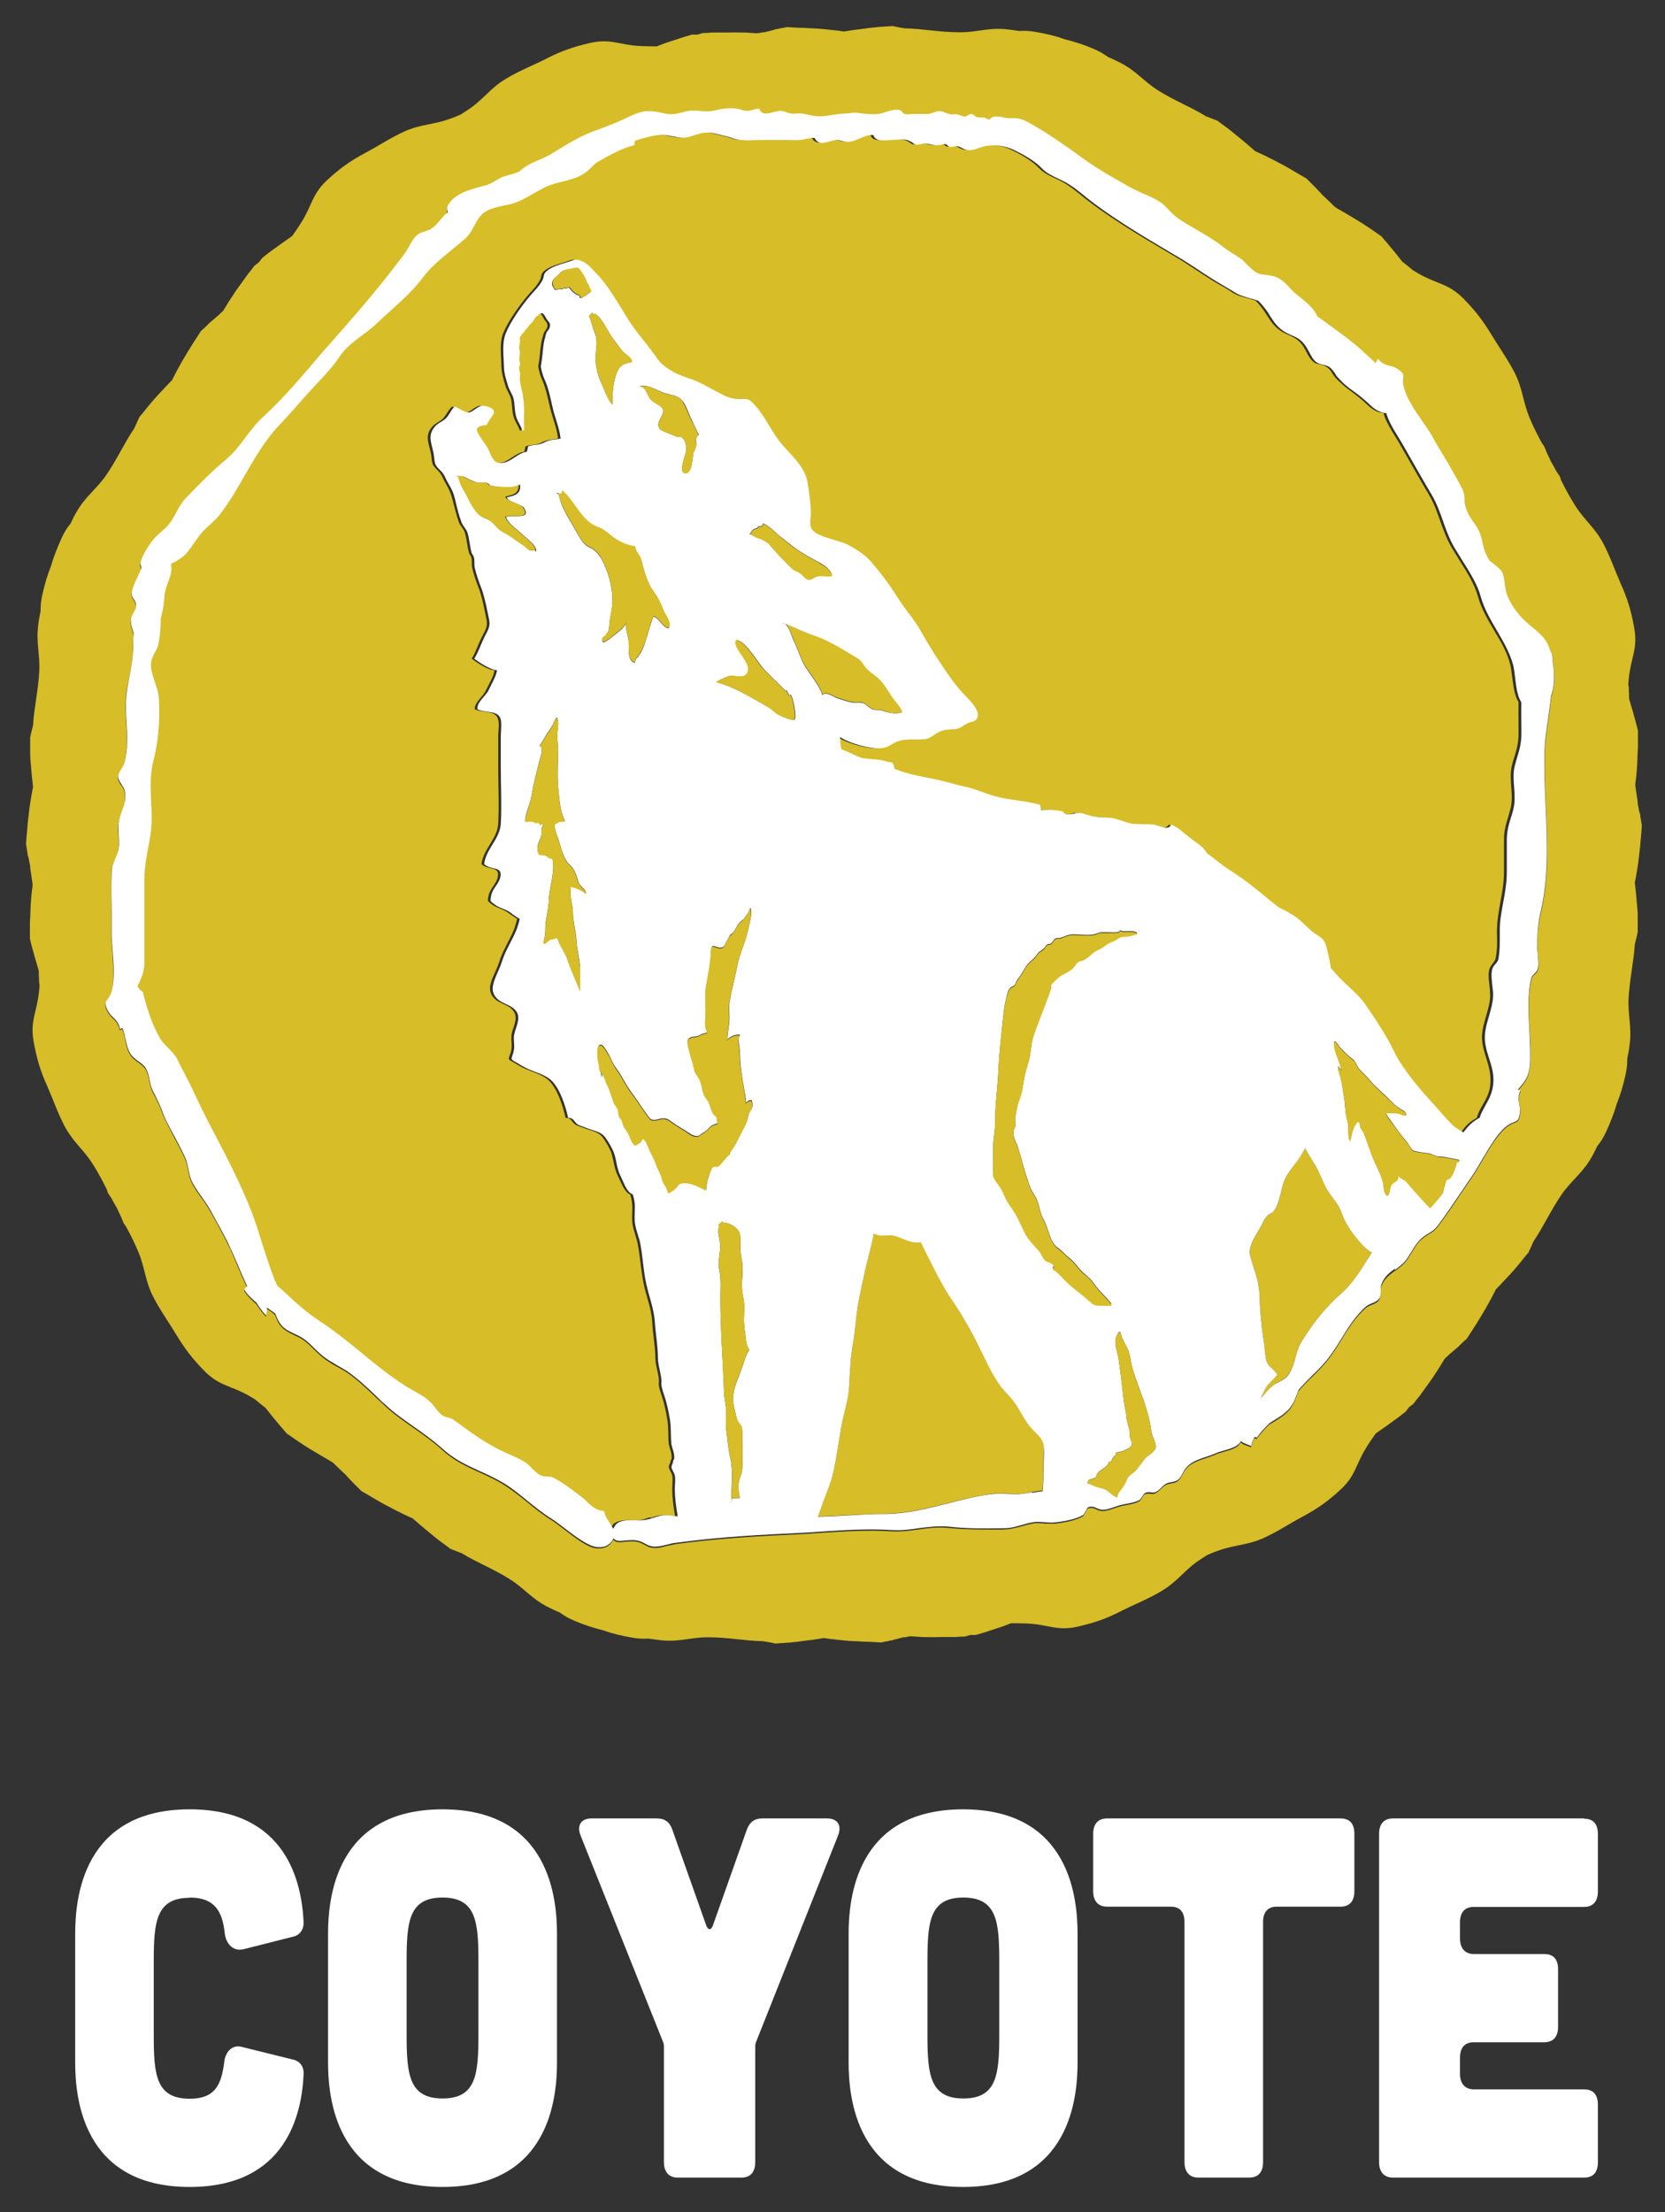 <svg width="64" height="85" viewBox="0 0 64 85" fill="none" xmlns="http://www.w3.org/2000/svg">
<rect x="0" y="0" width="64" height="85" fill="#333333" stroke="none"/>
<path d="M7.29 72.91C8.24 72.91 8.55 73.42 8.64 74.29C8.69 74.7 8.97 74.98 9.34 74.9L11.28 74.41C11.53 74.35 11.68 74.13 11.67 73.86C11.6 72.34 11.02 69.52 7.29 69.52C3.14 69.52 2.89 73.01 2.89 74.31V79.24C2.89 80.54 3.14 84.03 7.29 84.03C11.02 84.03 11.6 81.21 11.67 79.71C11.69 79.41 11.53 79.2 11.28 79.14L9.3 78.65C8.95 78.55 8.67 78.81 8.62 79.22C8.51 80.13 8.25 80.64 7.29 80.64C5.99 80.64 5.91 79.71 5.91 78.2V75.36C5.91 73.84 6 72.92 7.29 72.92V72.91Z" fill="white"/>
<path d="M17.01 69.52C12.86 69.52 12.61 73.01 12.61 74.31V79.24C12.61 80.54 12.86 84.03 17.01 84.03C21.16 84.03 21.41 80.54 21.41 79.24V74.31C21.41 73.01 21.16 69.52 17.01 69.52ZM18.39 78.19C18.39 79.71 18.3 80.63 17.01 80.63C15.72 80.63 15.63 79.7 15.63 78.19V75.35C15.63 73.83 15.72 72.91 17.01 72.91C18.3 72.91 18.39 73.84 18.39 75.35V78.19Z" fill="white"/>
<path d="M31.8 69.87H29.3C29 69.87 28.81 70.01 28.7 70.32L27.4 73.99C27.33 74.17 27.22 74.17 27.15 73.99L25.85 70.32C25.74 70 25.55 69.87 25.25 69.87H22.73C22.33 69.87 22.15 70.15 22.33 70.56L25.48 78.44C25.52 78.52 25.52 78.6 25.52 78.68V83.08C25.52 83.45 25.71 83.67 26.05 83.67H28.5C28.85 83.67 29.03 83.45 29.03 83.08V78.68C29.03 78.6 29.03 78.52 29.07 78.44L32.2 70.56C32.38 70.15 32.2 69.87 31.8 69.87Z" fill="white"/>
<path d="M37.02 69.52C32.87 69.52 32.62 73.01 32.62 74.31V79.24C32.62 80.54 32.87 84.03 37.02 84.03C41.17 84.03 41.42 80.54 41.42 79.24V74.31C41.42 73.01 41.17 69.52 37.02 69.52ZM38.41 78.19C38.41 79.71 38.32 80.63 37.03 80.63C35.74 80.63 35.65 79.7 35.65 78.19V75.35C35.65 73.83 35.74 72.91 37.03 72.91C38.32 72.91 38.41 73.84 38.41 75.35V78.19Z" fill="white"/>
<path d="M51.52 69.87H42.55C42.22 69.87 42.02 70.07 42.02 70.46V72.67C42.02 73.04 42.21 73.26 42.55 73.26H45C45.35 73.26 45.53 73.46 45.53 73.85V83.08C45.53 83.45 45.72 83.67 46.06 83.67H48.02C48.37 83.67 48.55 83.45 48.55 83.08V73.85C48.55 73.46 48.74 73.26 49.08 73.26H51.53C51.88 73.26 52.06 73.04 52.06 72.67V70.46C52.06 70.07 51.88 69.87 51.53 69.87H51.52Z" fill="white"/>
<path d="M60.89 69.87H53.54C53.21 69.87 53.01 70.07 53.01 70.46V83.08C53.01 83.45 53.2 83.67 53.54 83.67H60.89C61.24 83.67 61.42 83.47 61.42 83.08V80.87C61.42 80.48 61.24 80.28 60.89 80.28H56.65C56.32 80.28 56.12 80.06 56.12 79.69V79.06C56.12 78.67 56.31 78.47 56.65 78.47H59.36C59.71 78.47 59.89 78.25 59.89 77.88V75.67C59.89 75.28 59.71 75.08 59.36 75.08H56.65C56.32 75.08 56.12 74.86 56.12 74.49V73.86C56.12 73.47 56.31 73.27 56.65 73.27H60.89C61.24 73.27 61.42 73.05 61.42 72.68V70.47C61.42 70.08 61.24 69.88 60.89 69.88V69.87Z" fill="white"/>
<path d="M40.13 55.74C40.16 55.21 39.84 55.12 39.53 54.73C39.31 54.44 39.17 54.1 38.95 53.82C38.77 53.59 38.56 53.41 38.4 53.17C38.09 52.71 37.88 52.23 37.63 51.74C37.34 51.16 36.99 50.54 36.63 50C36.16 49.3 35.78 48.49 35.39 47.72C35.37 47.72 35.34 47.72 35.31 47.73C34.96 47.77 34.63 47.51 34.3 47.46C34.17 47.44 34.03 47.48 33.9 47.47C33.78 47.47 33.68 47.42 33.58 47.39C33.57 47.47 33.55 47.55 33.54 47.63C33.44 48.09 33.3 48.53 33.21 49C33.13 49.41 33.03 49.82 32.96 50.22C32.88 50.67 32.87 51.12 32.79 51.58C32.69 52.13 32.67 52.67 32.64 53.23C32.61 53.7 32.46 54.15 32.38 54.59C32.25 55.24 32.18 55.91 32.03 56.56C31.93 57.02 31.73 57.44 31.58 57.88C31.54 58.01 31.49 58.14 31.44 58.27C31.81 58.26 32.19 58.24 32.56 58.22C33.07 58.19 33.59 58.17 34.1 58.16C34.86 58.15 35.65 57.95 36.42 57.76C37.01 57.61 37.62 57.46 38.21 57.39C38.36 57.37 38.54 57.39 38.71 57.39C38.85 57.39 38.99 57.41 39.13 57.4C39.31 57.4 39.49 57.36 39.66 57.33C39.79 57.31 39.93 57.28 40.07 57.27C40.07 57.25 40.07 57.22 40.07 57.2C40.13 56.73 40.09 56.2 40.12 55.72L40.13 55.74Z" fill="#D7BD27"/>
<path d="M49.64 52.62C49.71 52.45 49.76 52.3 49.8 52.15C49.86 51.94 49.91 51.74 50.05 51.52C50.53 50.75 51 50.18 51.58 49.68C51.98 49.34 52.28 48.85 52.57 48.38C52.62 48.29 52.68 48.21 52.73 48.13C52.6 48.05 52.47 47.95 52.36 47.83C52.05 47.49 51.73 47.05 51.58 46.63C51.46 46.28 51.29 46.13 51.08 45.82C50.88 45.53 50.79 45.21 50.63 44.91C50.53 44.72 50.32 44.42 50.17 44.12C50.14 44.17 50.11 44.22 50.08 44.27C49.89 44.62 49.63 44.88 49.44 45.21C49.21 45.61 49.25 46.22 48.93 46.57C48.88 46.62 48.77 46.66 48.73 46.7C48.63 46.82 48.59 46.88 48.51 47.04C48.35 47.39 47.95 47.86 48.05 48.24C48.18 48.75 48.39 49.17 48.41 49.73C48.43 50.31 48.47 50.86 48.56 51.43C48.6 51.71 48.61 52.05 48.69 52.32C48.74 52.48 48.91 52.57 49.01 52.7C49.04 52.74 49.07 52.79 49.1 52.83C48.98 52.97 48.86 53.06 48.74 53.21C48.62 53.35 48.55 53.55 48.46 53.72H48.48L48.49 53.7C48.62 53.54 48.74 53.41 48.85 53.3C48.94 53.22 49.03 53.17 49.13 53.11C49.31 53.02 49.5 52.92 49.64 52.61V52.62Z" fill="#D7BD27"/>
<path d="M53.57 54.59L53.75 54.46C53.84 54.39 53.94 54.31 54.03 54.24C54.07 54.18 54.12 54.13 54.16 54.07C54.22 54.03 54.27 53.98 54.33 53.94C54.4 53.85 54.47 53.75 54.55 53.66L54.68 53.48C54.75 53.38 54.82 53.29 54.89 53.19C55.03 53 55.16 52.8 55.29 52.6C55.37 52.47 55.45 52.34 55.53 52.21C55.58 52.16 55.64 52.11 55.69 52.06C55.7 52.05 55.72 52.03 55.73 52.02C55.77 51.99 55.81 51.96 55.85 51.92C55.91 51.87 55.98 51.81 56.04 51.76L56.06 51.74L56.1 51.7L56.19 51.61C56.25 51.55 56.31 51.5 56.38 51.44C56.49 51.27 56.6 51.1 56.71 50.93C56.78 50.82 56.85 50.7 56.92 50.59C57.06 50.36 57.19 50.13 57.32 49.89C57.38 49.77 57.44 49.66 57.5 49.54C57.68 49.36 57.86 49.16 58.05 48.96C58.14 48.86 58.24 48.75 58.33 48.64C58.38 48.58 58.42 48.53 58.47 48.47C58.56 48.36 58.65 48.24 58.75 48.13C58.8 48.02 58.85 47.91 58.9 47.8L58.95 47.69C59.33 47.13 59.6 46.52 60.03 45.89C60.4 45.36 60.81 45.09 61.15 44.51C61.24 44.36 61.32 44.2 61.4 44.03C61.52 43.89 61.63 43.72 61.74 43.48C61.91 43.1 62.04 42.78 62.15 42.4C62.29 42.05 62.39 41.71 62.48 41.31C62.54 41.06 62.55 40.85 62.55 40.67C62.59 40.49 62.62 40.32 62.64 40.14C62.73 39.47 62.57 39.01 62.6 38.37C62.64 37.61 62.8 36.96 62.84 36.28L62.87 36.16C62.9 36.04 62.93 35.93 62.95 35.81C62.95 35.66 62.95 35.52 62.95 35.37C62.95 35.3 62.95 35.22 62.95 35.15C62.95 35.01 62.93 34.86 62.92 34.72C62.9 34.44 62.87 34.17 62.84 33.92C62.84 33.92 62.84 33.92 62.84 33.91C62.87 33.78 62.89 33.66 62.91 33.53C62.96 33.27 62.99 33 63.02 32.73C63.04 32.6 63.05 32.46 63.06 32.33C63.08 32.12 63.1 31.92 63.11 31.72C63.1 31.64 63.08 31.55 63.07 31.47L63.05 31.35V31.29L63.03 31.26C63.01 31.18 62.99 31.1 62.98 31.02C62.97 30.97 62.96 30.92 62.95 30.87C62.95 30.85 62.95 30.83 62.95 30.81C62.92 30.61 62.89 30.4 62.86 30.2C62.86 30.18 62.86 30.16 62.86 30.14C62.86 30.14 62.86 30.13 62.86 30.12C62.86 30.07 62.87 30.01 62.88 29.96C62.91 29.71 62.93 29.44 62.94 29.16C62.94 29.02 62.95 28.88 62.96 28.73C62.96 28.66 62.96 28.59 62.96 28.51C62.96 28.36 62.96 28.22 62.96 28.07C62.93 27.95 62.9 27.84 62.87 27.72L62.81 27.51C62.78 27.39 62.75 27.28 62.71 27.16C62.68 27.06 62.65 26.95 62.62 26.85C62.62 26.74 62.62 26.64 62.61 26.53C62.61 26.46 62.61 26.38 62.59 26.31C62.59 26.23 62.6 26.14 62.61 26.06C62.69 25.24 62.97 24.93 62.81 24.09C62.7 23.49 62.57 23.03 62.3 22.43C62.07 21.91 61.88 21.35 61.61 20.85C61.29 20.26 60.89 19.97 60.55 19.43C60.34 19.1 60.17 18.78 60.01 18.46C59.99 18.41 59.98 18.36 59.96 18.31C59.91 18.24 59.87 18.17 59.82 18.1C59.76 17.98 59.69 17.86 59.62 17.74C59.56 17.62 59.51 17.5 59.45 17.38C59.42 17.3 59.39 17.22 59.35 17.14C59.32 17.1 59.29 17.06 59.26 17.01C59.09 16.7 58.93 16.38 58.78 16.02C58.54 15.43 58.53 14.94 58.23 14.34C57.97 13.83 57.63 13.36 57.33 12.86C56.99 12.3 56.69 11.92 56.27 11.49C55.67 10.88 55.26 10.93 54.54 10.52C54.47 10.48 54.4 10.44 54.32 10.39C54.26 10.34 54.21 10.3 54.15 10.25C54.07 10.18 53.98 10.12 53.9 10.05C53.83 9.97 53.77 9.88 53.7 9.8C53.63 9.71 53.55 9.61 53.47 9.52L53.33 9.35C53.25 9.26 53.17 9.17 53.1 9.08C52.98 9 52.86 8.91 52.74 8.83C52.68 8.79 52.62 8.75 52.56 8.71C52.44 8.63 52.32 8.55 52.2 8.48C51.96 8.33 51.73 8.2 51.51 8.07C51.46 8.04 51.41 8.02 51.37 7.99C51.37 7.99 51.37 7.99 51.36 7.98C51.34 7.97 51.33 7.96 51.31 7.95C51.16 7.81 51.02 7.66 50.86 7.52C50.85 7.51 50.83 7.49 50.82 7.48C50.79 7.44 50.75 7.4 50.72 7.37C50.66 7.31 50.61 7.25 50.55 7.19L50.53 7.17L50.49 7.13L50.4 7.04C50.34 6.98 50.28 6.92 50.22 6.86C50.05 6.76 49.87 6.66 49.69 6.55C49.58 6.48 49.46 6.42 49.34 6.35C49.1 6.22 48.86 6.1 48.62 5.98C48.5 5.92 48.38 5.87 48.27 5.82C48.27 5.82 48.27 5.82 48.26 5.82C48.07 5.65 47.87 5.48 47.65 5.3C47.54 5.21 47.43 5.12 47.32 5.03C47.26 4.99 47.21 4.94 47.15 4.9C47.03 4.81 46.91 4.73 46.8 4.64C46.69 4.6 46.58 4.55 46.47 4.51L46.36 4.47C45.78 4.11 45.16 3.88 44.51 3.47C43.97 3.13 43.68 2.73 43.08 2.42C42.92 2.34 42.76 2.26 42.59 2.19C42.44 2.08 42.26 1.97 42.02 1.87C41.64 1.71 41.3 1.6 40.93 1.51C40.57 1.38 40.23 1.3 39.83 1.23C39.57 1.18 39.37 1.18 39.18 1.19C39 1.16 38.82 1.14 38.64 1.12C37.97 1.06 37.51 1.25 36.87 1.24C36.11 1.24 35.46 1.1 34.78 1.09L34.66 1.07C34.54 1.05 34.43 1.03 34.31 1C34.16 1.01 34.02 1.02 33.87 1.03C33.8 1.03 33.72 1.04 33.65 1.05C33.51 1.06 33.36 1.08 33.23 1.1C32.95 1.13 32.68 1.17 32.44 1.21C32.44 1.21 32.44 1.21 32.43 1.21C32.3 1.19 32.18 1.17 32.05 1.16C31.79 1.13 31.52 1.1 31.25 1.09C31.12 1.09 30.98 1.07 30.85 1.07C30.64 1.07 30.44 1.05 30.24 1.04C30.16 1.06 30.07 1.08 29.99 1.09L29.87 1.12H29.81L29.78 1.14C29.7 1.16 29.62 1.18 29.54 1.2C29.49 1.21 29.44 1.23 29.39 1.24C29.37 1.24 29.35 1.24 29.33 1.24C29.26 1.25 29.19 1.27 29.11 1.28C28.96 1.27 28.81 1.26 28.66 1.25C28.43 1.25 28.19 1.24 27.95 1.25C27.83 1.25 27.71 1.25 27.59 1.25H27.37C27.25 1.26 27.13 1.27 27.01 1.27C26.94 1.29 26.87 1.31 26.81 1.33C26.74 1.33 26.67 1.33 26.6 1.33C26.49 1.36 26.37 1.4 26.26 1.43L26.05 1.5C25.94 1.54 25.82 1.57 25.71 1.61C25.55 1.66 25.4 1.72 25.25 1.78C25.04 1.78 24.83 1.78 24.62 1.77C23.79 1.73 23.47 1.46 22.64 1.66C22.05 1.8 21.59 1.95 21.01 2.25C20.5 2.51 19.95 2.72 19.46 3.02C18.88 3.36 18.61 3.78 18.09 4.15C17.96 4.24 17.83 4.32 17.71 4.4C17.57 4.46 17.43 4.52 17.28 4.57C16.68 4.79 16.19 4.77 15.57 5.04C15.05 5.27 14.56 5.6 14.05 5.87C13.47 6.18 13.08 6.46 12.63 6.87C11.99 7.44 12.02 7.85 11.58 8.55C11.47 8.73 11.35 8.9 11.23 9.07C11.1 9.16 10.96 9.26 10.83 9.35C10.73 9.42 10.64 9.49 10.54 9.56L10.36 9.69C10.27 9.76 10.17 9.84 10.08 9.91C10.04 9.97 9.99 10.02 9.95 10.08C9.89 10.12 9.84 10.17 9.78 10.21C9.71 10.3 9.64 10.4 9.56 10.49L9.43 10.67C9.36 10.77 9.29 10.86 9.22 10.96C9.08 11.15 8.95 11.35 8.82 11.55C8.74 11.68 8.66 11.81 8.58 11.94C8.53 11.99 8.47 12.04 8.42 12.09C8.41 12.1 8.39 12.12 8.38 12.13C8.34 12.16 8.3 12.19 8.26 12.23C8.2 12.28 8.13 12.34 8.07 12.39L8.05 12.41L8.01 12.45L7.92 12.54C7.86 12.6 7.8 12.65 7.73 12.71C7.62 12.88 7.51 13.05 7.4 13.22C7.33 13.33 7.26 13.45 7.19 13.56C7.05 13.79 6.92 14.02 6.79 14.26C6.73 14.38 6.67 14.49 6.61 14.61C6.43 14.79 6.25 14.99 6.06 15.19C5.97 15.29 5.87 15.4 5.78 15.51C5.73 15.57 5.69 15.62 5.64 15.68C5.55 15.79 5.46 15.91 5.36 16.02C5.31 16.13 5.26 16.24 5.21 16.35L5.16 16.46C4.78 17.02 4.51 17.63 4.08 18.26C3.71 18.79 3.3 19.06 2.96 19.64C2.87 19.79 2.79 19.95 2.71 20.12C2.59 20.26 2.48 20.43 2.37 20.67C2.2 21.05 2.07 21.37 1.96 21.75C1.82 22.1 1.72 22.44 1.63 22.84C1.57 23.09 1.56 23.3 1.56 23.48C1.52 23.66 1.49 23.83 1.47 24.01C1.38 24.68 1.54 25.14 1.51 25.78C1.47 26.54 1.31 27.19 1.27 27.87L1.24 27.99C1.21 28.11 1.18 28.22 1.16 28.34C1.16 28.49 1.16 28.63 1.16 28.78C1.16 28.85 1.16 28.93 1.16 29C1.16 29.14 1.18 29.29 1.19 29.43C1.21 29.71 1.24 29.98 1.27 30.23C1.27 30.23 1.27 30.23 1.27 30.24C1.24 30.37 1.22 30.49 1.2 30.62C1.15 30.88 1.12 31.15 1.09 31.42C1.07 31.55 1.06 31.69 1.05 31.82C1.03 32.03 1.01 32.23 1 32.43C1.01 32.51 1.03 32.6 1.04 32.68L1.06 32.8V32.86L1.08 32.89C1.1 32.97 1.12 33.05 1.13 33.13C1.14 33.18 1.15 33.23 1.16 33.28C1.16 33.3 1.16 33.32 1.16 33.34C1.19 33.54 1.22 33.75 1.25 33.95C1.25 33.97 1.25 33.99 1.25 34.01C1.25 34.01 1.25 34.02 1.25 34.03C1.25 34.08 1.24 34.14 1.23 34.19C1.2 34.44 1.18 34.71 1.17 34.99C1.17 35.13 1.16 35.27 1.15 35.42C1.15 35.49 1.15 35.56 1.15 35.64C1.15 35.79 1.15 35.93 1.15 36.08C1.18 36.2 1.21 36.31 1.24 36.43L1.3 36.64C1.33 36.76 1.36 36.87 1.4 36.99C1.43 37.09 1.46 37.2 1.49 37.3C1.49 37.41 1.49 37.51 1.5 37.62C1.5 37.69 1.5 37.77 1.52 37.84C1.52 37.92 1.51 38.01 1.5 38.09C1.42 38.91 1.14 39.22 1.3 40.06C1.41 40.66 1.54 41.12 1.81 41.72C2.04 42.24 2.23 42.8 2.5 43.3C2.82 43.89 3.22 44.18 3.56 44.72C3.77 45.05 3.94 45.37 4.1 45.69C4.12 45.74 4.13 45.79 4.15 45.84C4.2 45.91 4.24 45.98 4.29 46.05C4.35 46.17 4.42 46.29 4.49 46.41C4.55 46.53 4.6 46.65 4.66 46.77C4.69 46.85 4.72 46.93 4.76 47.01C4.79 47.05 4.82 47.09 4.85 47.14C5.02 47.45 5.18 47.77 5.33 48.13C5.57 48.72 5.58 49.21 5.88 49.81C6.14 50.32 6.48 50.79 6.78 51.29C7.12 51.85 7.42 52.23 7.84 52.66C8.44 53.27 8.85 53.22 9.57 53.63C9.64 53.67 9.71 53.71 9.79 53.76C9.85 53.81 9.9 53.85 9.96 53.9C10.04 53.97 10.13 54.03 10.21 54.1C10.28 54.18 10.34 54.27 10.41 54.35C10.48 54.44 10.56 54.54 10.64 54.63L10.78 54.8C10.86 54.89 10.94 54.98 11.01 55.07C11.13 55.15 11.25 55.24 11.37 55.32C11.43 55.36 11.49 55.4 11.55 55.44C11.67 55.52 11.79 55.6 11.91 55.67C12.15 55.82 12.38 55.95 12.6 56.08C12.65 56.11 12.7 56.13 12.74 56.16C12.74 56.16 12.74 56.16 12.75 56.17C12.77 56.18 12.78 56.19 12.8 56.2C12.95 56.34 13.09 56.49 13.25 56.63C13.26 56.64 13.28 56.66 13.29 56.67C13.32 56.71 13.36 56.75 13.39 56.78C13.45 56.84 13.5 56.9 13.56 56.96L13.58 56.98L13.62 57.02L13.71 57.11C13.77 57.17 13.83 57.23 13.89 57.29C14.06 57.39 14.24 57.49 14.42 57.6C14.53 57.67 14.65 57.73 14.77 57.8C15.01 57.93 15.25 58.05 15.49 58.17C15.61 58.23 15.73 58.28 15.84 58.33C15.84 58.33 15.84 58.33 15.85 58.33C16.04 58.5 16.24 58.67 16.46 58.85C16.57 58.94 16.68 59.03 16.79 59.12C16.85 59.16 16.9 59.21 16.96 59.25C17.08 59.34 17.2 59.42 17.31 59.51C17.42 59.55 17.53 59.6 17.64 59.64L17.75 59.68C18.33 60.04 18.95 60.27 19.6 60.68C20.14 61.02 20.43 61.42 21.03 61.73C21.19 61.81 21.35 61.89 21.52 61.96C21.67 62.07 21.85 62.18 22.09 62.28C22.47 62.44 22.81 62.55 23.18 62.64C23.54 62.77 23.88 62.85 24.28 62.92C24.54 62.97 24.74 62.97 24.93 62.96C25.11 62.99 25.29 63.01 25.47 63.03C26.14 63.09 26.6 62.9 27.24 62.91C28 62.91 28.65 63.05 29.33 63.06L29.45 63.08C29.57 63.1 29.68 63.12 29.8 63.15C29.95 63.14 30.09 63.13 30.24 63.12C30.31 63.12 30.39 63.11 30.46 63.1C30.6 63.09 30.75 63.07 30.88 63.05C31.16 63.02 31.43 62.98 31.67 62.94C31.67 62.94 31.67 62.94 31.68 62.94C31.81 62.96 31.93 62.98 32.06 62.99C32.32 63.02 32.59 63.05 32.86 63.06C32.99 63.06 33.13 63.08 33.26 63.08C33.47 63.08 33.67 63.1 33.87 63.11C33.95 63.09 34.04 63.07 34.12 63.06L34.24 63.03H34.3L34.33 63.01C34.41 62.99 34.49 62.97 34.57 62.95C34.62 62.94 34.67 62.92 34.72 62.91C34.74 62.91 34.76 62.91 34.78 62.91C34.85 62.9 34.92 62.88 35 62.87C35.15 62.88 35.3 62.89 35.45 62.9C35.68 62.9 35.92 62.91 36.16 62.9C36.28 62.9 36.4 62.9 36.52 62.9H36.74C36.86 62.89 36.98 62.88 37.1 62.88C37.17 62.86 37.24 62.84 37.3 62.82C37.37 62.82 37.44 62.82 37.51 62.82C37.62 62.79 37.74 62.75 37.85 62.72L38.06 62.65C38.17 62.61 38.29 62.58 38.4 62.54C38.56 62.49 38.71 62.43 38.86 62.37C39.07 62.37 39.28 62.37 39.49 62.38C40.32 62.42 40.64 62.69 41.47 62.49C42.06 62.35 42.52 62.2 43.1 61.9C43.61 61.64 44.16 61.43 44.65 61.13C45.23 60.79 45.5 60.37 46.02 60C46.15 59.91 46.28 59.83 46.4 59.75C46.54 59.69 46.68 59.63 46.83 59.58C47.43 59.36 47.92 59.38 48.54 59.11C49.06 58.88 49.55 58.55 50.06 58.28C50.64 57.97 51.03 57.69 51.48 57.28C52.12 56.71 52.09 56.3 52.53 55.6C52.64 55.42 52.76 55.25 52.88 55.08C53.01 54.99 53.15 54.89 53.28 54.8C53.38 54.73 53.47 54.66 53.57 54.59ZM53.06 49.66C53.06 49.77 53.06 49.87 53 49.96C52.94 50.05 52.84 50.09 52.74 50.13C52.66 50.16 52.57 50.2 52.5 50.26C52.11 50.59 51.81 51.07 51.53 51.53C51.39 51.75 51.26 51.96 51.12 52.15C50.91 52.44 50.67 52.67 50.44 52.9C50.26 53.07 50.08 53.25 49.91 53.46L49.85 53.61C49.73 53.92 49.66 54.11 49.39 54.34C49.25 54.46 49.08 54.56 48.92 54.66C48.87 54.69 48.82 54.72 48.77 54.75C48.63 54.89 48.46 55.07 48.3 55.29L48.22 55.26L48.19 55.31C48.14 55.4 48.11 55.5 48.08 55.61C48.04 55.59 47.99 55.57 47.93 55.55C47.86 55.52 47.78 55.5 47.75 55.47L47.69 55.42L47.65 55.48C47.54 55.65 47.26 55.72 47.02 55.79C46.91 55.82 46.8 55.85 46.72 55.89C46.63 55.93 46.52 55.97 46.4 56.01C46.16 56.09 45.91 56.17 45.74 56.3C45.73 56.3 45.72 56.32 45.7 56.33C45.67 56.36 45.63 56.39 45.6 56.43C45.46 56.58 45.42 56.78 45.28 56.9C45.16 57.01 44.95 56.98 44.81 57.06C44.64 57.15 44.56 57.32 44.38 57.39C44.28 57.43 44.14 57.36 44.02 57.41C43.92 57.46 43.88 57.63 43.78 57.69C43.59 57.8 43.21 57.83 42.99 57.9C42.82 57.95 42.56 58.06 42.4 58.06C42.12 58.06 42.08 57.87 41.8 57.97C41.75 58.05 41.7 58.15 41.64 58.25C41.33 58.45 40.76 58.52 40.59 58.54C40.45 58.55 40.31 58.54 40.18 58.54C40.02 58.53 39.86 58.51 39.69 58.54C39.53 58.57 39.38 58.61 39.24 58.65C39.03 58.71 38.83 58.76 38.59 58.77H38.51C37.84 58.77 37.15 58.78 36.48 58.71C36.08 58.67 35.68 58.71 35.3 58.77C34.97 58.81 34.63 58.86 34.29 58.84C33.35 58.78 32.47 58.84 31.53 58.9C31.14 58.93 30.74 58.95 30.34 58.97C28.56 59.05 27.21 59.16 25.97 59.33C25.85 59.35 25.74 59.38 25.63 59.4C25.44 59.45 25.26 59.5 25.06 59.47C24.96 59.46 24.88 59.41 24.78 59.36C24.69 59.31 24.59 59.26 24.48 59.24C24.33 59.21 24.17 59.23 24.03 59.24C23.86 59.26 23.71 59.27 23.63 59.21L23.57 59.16L23.53 59.23C23.42 59.43 23.19 59.52 22.91 59.49C22.57 59.45 22.1 59.08 21.68 58.76C21.49 58.62 21.32 58.48 21.17 58.39C20.86 58.2 20.56 57.96 20.28 57.73C19.94 57.45 19.58 57.17 19.2 56.95C18.93 56.8 18.67 56.68 18.42 56.57C17.92 56.34 17.45 56.13 16.96 55.68C16.63 55.38 16.26 55.12 15.9 54.87C15.53 54.61 15.14 54.34 14.8 54.02C14.71 53.93 14.6 53.84 14.5 53.74C14.13 53.39 13.72 52.99 13.34 52.74C13.21 52.65 13.08 52.58 12.95 52.51C12.8 52.43 12.65 52.34 12.5 52.23C12.35 52.12 12.21 51.99 12.08 51.86C11.96 51.74 11.83 51.61 11.69 51.51C11.57 51.42 11.44 51.36 11.31 51.3C11.12 51.21 10.94 51.12 10.8 50.96C10.71 50.86 10.67 50.76 10.63 50.66C10.61 50.62 10.59 50.57 10.57 50.53L10.49 50.45C10.45 50.42 10.41 50.39 10.36 50.36L10.25 50.28V50.42C10.25 50.47 10.25 50.5 10.23 50.55C10.23 50.56 10.23 50.58 10.22 50.59C10.09 50.45 9.97 50.29 9.84 50.09H9.83C9.65 49.93 9.44 49.72 9.38 49.58C9.41 49.55 9.44 49.52 9.46 49.49L9.49 49.46L9.47 49.42C9.35 49.16 9.24 48.9 9.13 48.64C9 48.33 8.88 48.03 8.74 47.77C8.52 47.33 8.31 46.94 8.05 46.49C7.96 46.33 7.85 46.17 7.73 46.01C7.59 45.81 7.44 45.6 7.35 45.4C7.29 45.27 7.26 45.11 7.23 44.96C7.2 44.81 7.17 44.65 7.1 44.5C6.98 44.23 6.84 43.98 6.71 43.73C6.53 43.39 6.34 43.04 6.2 42.67C6.13 42.47 6.04 42.3 5.95 42.12C5.91 42.05 5.88 41.98 5.84 41.9C5.79 41.8 5.77 41.67 5.74 41.54C5.71 41.37 5.67 41.2 5.59 41.08C5.53 40.98 5.42 40.9 5.31 40.82C5.2 40.74 5.08 40.65 5.01 40.54C4.89 40.34 4.86 40.19 4.82 39.99C4.81 39.91 4.79 39.83 4.76 39.73C4.76 39.69 4.74 39.65 4.72 39.61L4.7 39.54L4.63 39.57C4.63 39.57 4.61 39.57 4.6 39.58C4.55 39.33 4.44 39.22 4.33 39.12C4.26 39.05 4.18 38.97 4.12 38.85C4 38.6 4.04 38.55 4.12 38.44C4.18 38.36 4.25 38.26 4.29 38.08C4.4 37.65 4.35 37.1 4.32 36.58C4.3 36.33 4.28 36.08 4.28 35.87C4.28 35.61 4.28 35.34 4.28 35.08C4.28 34.58 4.26 34.06 4.28 33.56C4.28 33.33 4.35 33.2 4.41 33.06C4.45 32.97 4.5 32.87 4.53 32.73C4.58 32.53 4.56 32.32 4.55 32.12C4.54 31.97 4.53 31.81 4.55 31.66C4.57 31.48 4.63 31.33 4.68 31.18C4.77 30.94 4.85 30.72 4.78 30.41C4.76 30.31 4.71 30.23 4.65 30.16C4.59 30.07 4.53 29.98 4.53 29.88C4.53 29.78 4.59 29.69 4.65 29.59C4.7 29.52 4.75 29.44 4.77 29.35C4.91 28.86 4.88 28.3 4.85 27.76C4.84 27.5 4.82 27.26 4.83 27.02C4.83 26.67 4.9 26.34 4.97 26.01C5.04 25.64 5.12 25.26 5.11 24.83C5.11 24.67 5.11 24.53 5.13 24.39C5.07 24.19 5.03 24 5.02 23.94C4.99 23.65 5.2 23.57 5.22 23.31C5.23 23.09 5.04 23.02 5.05 22.82C5.07 22.62 5.28 22.17 5.43 21.88C5.41 21.82 5.4 21.77 5.38 21.7C5.45 21.34 5.8 20.89 5.9 20.75C5.99 20.64 6.09 20.55 6.2 20.46C6.32 20.36 6.44 20.25 6.54 20.11C6.64 19.98 6.71 19.84 6.77 19.72C6.87 19.53 6.97 19.35 7.14 19.17L7.2 19.11C7.66 18.63 8.14 18.13 8.66 17.71C8.97 17.46 9.21 17.14 9.44 16.83C9.64 16.56 9.85 16.29 10.1 16.06C10.8 15.43 11.37 14.76 11.97 14.06C12.22 13.77 12.48 13.46 12.75 13.16C13.94 11.84 14.79 10.8 15.53 9.8C15.6 9.71 15.66 9.61 15.71 9.51C15.81 9.34 15.9 9.17 16.05 9.05C16.13 8.99 16.22 8.96 16.32 8.93C16.42 8.9 16.52 8.86 16.61 8.8C16.73 8.71 16.83 8.59 16.92 8.48C17 8.38 17.08 8.28 17.16 8.24L17.21 8.21L17.19 8.16C17.16 8.07 17.18 7.98 17.23 7.89C17.52 7.41 18.21 7.29 18.7 7.15C18.89 7.1 19.06 6.96 19.24 6.87C19.45 6.77 19.67 6.75 19.88 6.66C20.01 6.61 20.02 6.56 20.12 6.49C20.44 6.26 20.85 6.15 21.19 5.95C21.71 5.63 22.23 5.3 22.81 5.08C23.22 4.93 23.63 4.78 24.03 4.59C24.28 4.47 24.59 4.32 24.86 4.31C25.13 4.3 25.33 4.36 25.59 4.41C25.91 4.47 26.12 4.37 26.41 4.31C26.74 4.24 27.09 4.37 27.43 4.29C27.71 4.22 27.97 4.17 28.28 4.21C28.42 4.22 28.46 4.26 28.6 4.29C28.84 4.34 28.97 4.2 29.18 4.22C29.29 4.59 29.75 4.28 30.03 4.3C30.15 4.31 30.26 4.38 30.38 4.4C30.52 4.43 30.66 4.4 30.8 4.4C31.03 4.42 31.23 4.51 31.48 4.51C31.78 4.51 32.05 4.43 32.35 4.41C32.45 4.41 32.53 4.41 32.63 4.39C32.83 4.36 32.89 4.36 33.05 4.39C33.26 4.43 33.51 4.44 33.73 4.42C33.99 4.4 34.35 4.18 34.6 4.28C34.66 4.3 34.68 4.39 34.76 4.42C34.83 4.44 35 4.42 35.07 4.42C35.26 4.42 35.45 4.43 35.64 4.42C35.84 4.41 35.93 4.3 36.12 4.31C36.27 4.31 36.37 4.4 36.51 4.43C36.59 4.44 36.68 4.41 36.77 4.43C36.88 4.44 36.98 4.52 37.08 4.52C37.18 4.52 37.25 4.42 37.34 4.42C37.43 4.42 37.45 4.52 37.54 4.54C37.62 4.56 37.75 4.54 37.83 4.56C37.88 4.56 37.92 4.63 38 4.63C38.06 4.63 38.1 4.54 38.16 4.53C38.27 4.5 38.4 4.52 38.51 4.54C38.69 4.58 38.74 4.59 38.93 4.58C39.21 4.56 39.45 4.7 39.69 4.84C40.29 5.18 40.83 5.56 41.39 5.96C41.66 6.16 41.92 6.34 42.17 6.5C42.59 6.76 42.97 6.97 43.42 7.23C43.58 7.32 43.76 7.4 43.94 7.48C44.17 7.58 44.4 7.68 44.58 7.8C44.7 7.88 44.81 7.99 44.91 8.1C45.02 8.21 45.13 8.33 45.26 8.42C45.5 8.58 45.75 8.73 45.99 8.87C46.32 9.06 46.66 9.26 46.97 9.5C47.14 9.63 47.3 9.73 47.46 9.83C47.53 9.87 47.59 9.91 47.66 9.96C47.75 10.02 47.84 10.11 47.93 10.21C48.05 10.33 48.16 10.46 48.3 10.52C48.35 10.54 48.41 10.56 48.49 10.58L48.7 10.61C48.85 10.62 48.97 10.64 49.08 10.7C49.29 10.81 49.39 10.92 49.53 11.06C49.58 11.12 49.64 11.18 49.71 11.25C49.77 11.31 49.86 11.38 49.95 11.45C50.19 11.65 50.49 11.89 50.61 12.16V12.18L50.63 12.19C50.75 12.28 50.87 12.36 50.99 12.45C51.52 12.83 52.06 13.21 52.52 13.66C52.56 13.7 52.62 13.75 52.68 13.81C52.72 13.85 52.76 13.89 52.81 13.93L52.88 14L52.92 13.91C52.92 13.91 52.95 13.85 52.97 13.83C53.13 14.02 53.28 14.06 53.43 14.1C53.53 14.13 53.63 14.16 53.74 14.23C53.96 14.39 53.95 14.45 53.94 14.57C53.93 14.66 53.92 14.77 53.97 14.95C54.09 15.36 54.39 15.8 54.67 16.22C54.81 16.43 54.94 16.62 55.05 16.8C55.18 17.02 55.31 17.24 55.44 17.47C55.69 17.89 55.95 18.32 56.17 18.75C56.27 18.95 56.28 19.08 56.3 19.23C56.3 19.33 56.32 19.43 56.35 19.56C56.41 19.75 56.52 19.92 56.63 20.09C56.71 20.21 56.8 20.34 56.86 20.47C56.92 20.61 56.95 20.76 56.99 20.9C57.04 21.13 57.1 21.37 57.27 21.59H57.28C57.43 21.71 57.58 21.84 57.72 21.98C57.8 22.12 57.82 22.29 57.84 22.47C57.86 22.62 57.88 22.77 57.93 22.9C58.04 23.18 58.23 23.47 58.49 23.77C58.61 23.91 58.76 24.03 58.9 24.14C59.09 24.29 59.28 24.45 59.41 24.65C59.48 24.75 59.54 24.88 59.59 25.04V25.06L59.62 25.07C59.67 25.14 59.7 25.28 59.7 25.5C59.78 25.98 59.75 26.44 59.63 26.76C59.6 27.06 59.56 27.35 59.52 27.63C59.46 28.05 59.39 28.48 59.38 28.93C59.36 29.59 59.39 30.29 59.42 30.97C59.48 32.34 59.54 33.75 59.24 35.02C59.11 35.56 59.09 35.98 59.1 36.48C59.1 36.56 59.1 36.64 59.12 36.74C59.14 36.92 59.16 37.12 59.12 37.25C59.1 37.34 59.05 37.38 59 37.43C58.94 37.48 58.88 37.54 58.86 37.65C58.72 38.25 58.76 38.98 58.8 39.68C58.82 39.97 58.83 40.25 58.83 40.51C58.83 41.23 58.74 41.46 58.42 41.82L58.35 41.9L58.45 41.93C58.35 42.16 58.38 42.31 58.41 42.47C58.43 42.57 58.45 42.68 58.43 42.81C58.39 43.08 58.33 43.1 58.2 43.15C58.11 43.18 58 43.23 57.86 43.35C57.53 43.65 57.25 44.12 56.99 44.57C56.86 44.79 56.74 45 56.62 45.18C56.47 45.4 56.32 45.62 56.17 45.84C55.89 46.26 55.6 46.69 55.3 47.09C55.16 47.28 55.04 47.35 54.91 47.43C54.82 47.48 54.73 47.54 54.63 47.63C54.47 47.77 54.37 47.95 54.26 48.13C54.18 48.26 54.1 48.4 54 48.51C53.88 48.65 53.75 48.74 53.62 48.83C53.41 48.98 53.22 49.12 53.1 49.41C53.06 49.5 53.06 49.6 53.06 49.69V49.66Z" fill="#D7BD27"/>
<path d="M25.04 58.31C25.12 58.28 25.2 58.26 25.29 58.24C25.45 58.21 25.59 58.22 25.74 58.24C25.81 58.24 25.88 58.25 25.95 58.26C25.89 57.9 25.84 57.59 25.84 57.2C25.84 57.04 25.87 56.84 25.84 56.69C25.82 56.59 25.71 56.46 25.71 56.36C25.71 56.28 25.76 56.23 25.77 56.17C25.79 56.01 25.84 56.15 25.81 55.89C25.79 55.73 25.71 55.58 25.7 55.42C25.68 55.12 25.7 54.84 25.65 54.54C25.6 54.25 25.54 53.95 25.45 53.67C25.4 53.52 25.32 53.32 25.32 53.15C25.37 52.93 25.19 52.49 25.19 52.19C25.19 51.72 25.09 51.26 25.07 50.78C25.04 50.29 24.84 49.8 24.74 49.32C24.64 48.83 24.61 48.32 24.52 47.83C24.47 47.57 24.37 47.33 24.32 47.08C24.26 46.74 24.35 46.4 24.27 46.07C24.26 46.01 24.24 45.95 24.22 45.89C24.2 45.89 24.18 45.87 24.16 45.86C23.97 45.74 23.84 45.35 23.74 45.16C23.61 44.89 23.59 44.6 23.51 44.33C23.45 44.14 23.29 43.87 23.17 43.71C22.99 43.46 22.7 43.45 22.44 43.34C22.38 43.32 22.15 43.24 22.1 43.2C21.95 43.08 21.96 42.95 21.74 42.95C21.64 42.51 21.45 41.9 21.14 41.56C20.88 41.28 20.45 41.19 20.13 41.04C20 40.98 19.88 40.9 19.76 40.83C19.47 40.67 19.55 40.72 19.64 40.41C19.7 40.2 19.64 39.99 19.66 39.78C19.69 39.51 19.92 39.17 19.77 38.9C19.56 38.52 19.03 38.61 18.86 38.14C18.74 37.81 19.08 37.33 19.19 36.96C19.32 36.52 19.6 36.12 19.77 35.68C19.81 35.56 19.85 35.43 19.88 35.31C19.76 35.23 19.65 35.15 19.53 35.07C19.35 34.93 19.07 34.88 18.91 34.75C18.74 34.61 18.73 34.65 18.78 34.41C18.84 34.14 19.07 33.97 19.13 33.71C19.24 33.26 18.74 33.45 18.51 33.2C18.57 32.63 19.12 32.23 19.15 31.65C19.19 30.94 19.15 30.21 19.15 29.49C19.15 29.09 19.15 28.69 19.15 28.29C19.15 28.1 19.2 27.84 19.15 27.65C19.06 27.27 18.56 27.41 18.25 27.25C18.23 26.99 18.58 26.76 18.68 26.52C18.76 26.34 19.01 25.94 19 25.75C18.76 25.75 18.32 25.45 18.13 25.31C18.29 25.06 18.39 24.72 18.54 24.44C18.68 24.17 18.75 24.06 18.7 23.8C18.62 23.42 18.54 22.97 18.41 22.62C18.31 22.37 18.21 22.08 18.15 21.82C18.12 21.69 18.15 21.55 18.12 21.43C18.1 21.35 18.03 21.28 18.02 21.22C17.96 20.98 17.94 20.71 17.87 20.47C17.83 20.33 17.69 20.2 17.64 20.07C17.55 19.82 17.48 19.52 17.41 19.26C17.33 18.95 17.28 18.83 17.12 18.55C17.01 18.37 17 18.25 16.84 18.09C16.6 17.85 16.62 17.85 16.58 17.52C16.53 17.12 16.28 16.78 16.61 16.4C16.73 16.26 16.89 16.21 17.01 16.1C17.15 15.97 17.22 15.76 17.38 15.62C17.52 15.68 17.76 15.86 17.91 15.85C18.08 15.84 18.25 15.62 18.43 15.59C18.53 15.58 18.82 15.66 18.87 15.76C18.93 15.87 18.81 16 18.75 16.09C18.7 16.16 18.64 16.24 18.61 16.33C18.43 16.33 18.25 16.4 18.23 16.49C18.2 16.65 18.6 17.1 18.67 17.26C18.81 17.59 18.88 17.89 19.33 17.76C19.61 17.68 19.85 17.39 20.15 17.36C20.17 17.29 20.18 17.22 20.2 17.15C20.43 17.07 20.6 17.12 20.82 17C21.04 16.88 21.21 16.91 21.45 16.85C21.4 16.43 21.24 16.06 21.14 15.65C21.05 15.27 20.99 14.93 20.82 14.55C20.76 14.41 20.72 14.26 20.69 14.09C20.69 14.04 20.7 14 20.71 13.94C20.77 13.6 20.76 13.28 20.86 12.94C20.92 12.74 20.91 12.78 20.99 12.66C21.02 12.62 21.04 12.57 21.04 12.52C21.05 12.4 20.97 12.35 20.91 12.26C20.87 12.19 20.85 12.12 20.79 12.07C20.7 11.98 20.71 12.07 20.61 12.07C20.61 12.09 20.6 12.11 20.59 12.13C20.48 12.13 20.42 12.31 20.36 12.38C20.32 12.42 20.27 12.46 20.24 12.5C20.22 12.52 20.21 12.55 20.19 12.57C20.13 12.64 20.08 12.71 20.03 12.77C20 12.81 19.98 12.81 19.95 12.86C19.93 12.9 19.92 12.93 19.88 12.96C19.88 13.02 19.89 13.13 19.88 13.2C19.88 13.26 19.84 13.29 19.85 13.35C19.85 13.4 19.88 13.47 19.88 13.52C19.88 13.62 19.86 13.71 19.86 13.8C19.86 13.87 19.89 13.91 19.89 13.98C19.89 14.05 19.84 14.1 19.85 14.16C19.85 14.22 19.89 14.27 19.89 14.34C19.89 14.44 19.88 14.54 19.89 14.64C19.91 14.75 19.92 14.85 19.95 14.96C20.01 15.2 20.04 15.46 20.04 15.7V15.67C20.04 15.67 20.04 15.67 20.05 15.68C20.05 15.97 20.05 16.26 20.05 16.54C20.01 16.54 19.99 16.54 19.98 16.54C19.93 16.38 19.81 16.21 19.76 16.07C19.67 15.82 19.7 15.57 19.64 15.32C19.6 15.15 19.48 15 19.43 14.83C19.35 14.57 19.28 14.34 19.27 14.06C19.27 13.66 19.19 13.18 19.34 12.81C19.52 12.36 19.92 11.8 20.23 11.42C20.41 11.2 20.63 11.01 20.76 10.75C20.81 10.65 20.79 10.55 20.86 10.47C21.06 10.24 21.48 10.15 21.75 10.06C22.01 9.97 22.02 9.94 22.25 10.03C22.5 10.13 22.58 10.26 22.77 10.45C23.05 10.73 23.26 11.02 23.47 11.35C23.79 11.84 24.06 12.35 24.43 12.82C24.67 13.12 24.88 13.39 25.11 13.7C25.27 13.92 25.39 14.04 25.6 14.18C25.87 14.35 26.12 14.45 26.42 14.55C26.81 14.68 27.13 14.87 27.49 15.07C27.79 15.23 27.99 15.33 28.31 15.33C28.64 15.33 28.66 15.29 28.91 15.56C29.34 16.02 29.57 16.63 29.98 17.1C30.37 17.54 30.84 17.93 30.94 18.53C31 18.88 31.05 19.31 31.07 19.67C31.07 19.87 30.99 20.14 31.1 20.32C31.28 20.63 32.15 20.75 32.47 20.92C32.79 21.09 33.14 21.3 33.38 21.58C33.71 21.96 34.1 22.48 34.39 22.94C34.68 23.41 35.05 23.8 35.32 24.29C35.54 24.68 35.78 25.07 36.03 25.45C36.3 25.86 36.57 26.25 36.9 26.62C37.06 26.8 37.59 27.28 37.47 27.57C37.39 27.76 37.24 27.71 37.09 27.79C36.87 27.91 36.84 28.01 36.57 28.02C36.31 28.04 36.17 28.02 35.93 28.16C35.68 28.3 35.63 28.4 35.35 28.41C35.04 28.42 34.76 28.38 34.46 28.47C34.25 28.53 34.12 28.67 33.93 28.72C33.52 28.85 32.55 28.56 32.19 28.32C32.19 28.5 32.19 28.66 32.25 28.8C32.25 28.8 32.26 28.8 32.27 28.8C32.54 28.9 32.78 29.03 33.03 29.13C33.05 29.13 33.07 29.13 33.09 29.13C33.39 29.18 33.69 29.16 33.99 29.26C34.18 29.32 34.19 29.24 34.26 29.41C34.27 29.44 34.28 29.48 34.27 29.53C34.78 29.75 35.44 29.85 35.98 29.97C36.33 30.05 36.66 30.15 37.01 30.23C37.44 30.32 37.82 30.52 38.25 30.62C38.79 30.75 39.34 30.77 39.87 30.92C39.89 30.98 39.9 31.05 39.91 31.13C40.17 31.09 40.55 31.13 40.76 31.18C40.79 31.24 40.83 31.28 40.9 31.29C41.03 31.29 41.15 31.29 41.27 31.24C41.47 31.23 41.5 31.24 41.7 31.31C42 31.41 42.25 31.38 42.56 31.42C42.85 31.45 43.09 31.59 43.37 31.64C43.67 31.7 43.98 31.64 44.29 31.69C44.48 31.72 44.79 31.92 44.92 31.69C45.08 31.72 45.37 31.97 45.5 32.08C45.69 32.24 45.93 32.39 46.11 32.55C46.19 32.63 46.26 32.71 46.31 32.8C46.45 32.88 46.58 33 46.67 33.07C46.93 33.28 47.17 33.43 47.44 33.61C48.02 34 48.49 34.42 49.02 34.84C49.09 34.89 49.23 34.95 49.31 34.99C49.41 35.04 49.53 35.12 49.63 35.18C49.93 35.37 50.15 35.66 50.43 35.86C50.66 36.02 50.8 36.04 50.88 36.36C50.95 36.62 51.01 36.91 51.06 37.2C51.13 37.28 51.19 37.35 51.27 37.44C51.63 37.85 52.09 38.16 52.4 38.62C52.7 39.07 53 39.52 53.27 39.98C53.41 40.22 53.52 40.49 53.67 40.74C54.03 41.31 54.53 41.9 54.98 42.4C55.25 42.69 55.49 43 55.78 43.27C55.86 43.34 56 43.43 56.15 43.51C56.18 43.48 56.2 43.44 56.23 43.41C56.42 43.16 56.56 43.07 56.75 42.96H56.77V42.92C56.83 42.74 56.91 42.59 57 42.44C57.12 42.23 57.25 42 57.28 41.71C57.33 41.31 57.23 40.98 57.13 40.66C57.06 40.44 56.99 40.22 56.97 39.98C56.94 39.67 57.03 39.37 57.12 39.05C57.19 38.8 57.27 38.55 57.28 38.28C57.28 38.15 57.27 38 57.25 37.84C57.22 37.62 57.2 37.4 57.25 37.23C57.27 37.17 57.32 37.1 57.37 37.03C57.42 36.97 57.46 36.91 57.48 36.86C57.56 36.52 57.55 36.19 57.54 35.84V35.82C57.54 35.42 57.6 35.06 57.67 34.67C57.74 34.3 57.81 33.92 57.81 33.5C57.81 33.36 57.81 33.21 57.81 33.07C57.81 32.81 57.81 32.54 57.81 32.28C57.81 31.93 57.88 31.69 57.96 31.43C58 31.31 58.03 31.18 58.07 31.04C58.13 30.77 58.11 30.5 58.09 30.23C58.07 29.97 58.05 29.69 58.11 29.44C58.14 29.3 58.18 29.17 58.22 29.05C58.3 28.78 58.37 28.55 58.37 28.18C58.37 28.1 58.37 28.03 58.37 27.95C58.37 27.64 58.36 27.31 58.37 27V26.98L58.36 26.96C58.22 26.73 58.17 26.36 58.13 26.04C58.11 25.87 58.09 25.71 58.06 25.57C57.95 25.09 57.69 24.65 57.43 24.22C57.19 23.81 56.94 23.39 56.81 22.92C56.68 22.44 56.38 21.97 56.09 21.51C55.99 21.35 55.89 21.19 55.8 21.04C55.6 20.7 55.48 20.35 55.36 20.02C55.24 19.68 55.12 19.33 54.91 18.98C54.67 18.58 54.44 18.17 54.21 17.77C54.09 17.56 53.97 17.35 53.85 17.14C53.79 17.03 53.73 16.93 53.66 16.82C53.54 16.63 53.42 16.43 53.32 16.23C53.26 16.12 53.22 16.01 53.19 15.91V15.86H53.13C52.97 15.85 52.79 15.76 52.61 15.6C52.56 15.55 52.51 15.51 52.47 15.47C52.28 15.3 52.13 15.18 51.9 15.01C51.69 14.86 51.5 14.69 51.33 14.51C51.29 14.47 51.26 14.41 51.22 14.36C51.17 14.27 51.11 14.18 51.01 14.11C50.92 14.05 50.82 14.02 50.72 14C50.64 13.98 50.56 13.97 50.51 13.92C50.38 13.83 50.3 13.68 50.22 13.53C50.15 13.39 50.07 13.24 49.94 13.12C49.8 12.99 49.65 12.92 49.51 12.86C49.42 12.82 49.33 12.78 49.24 12.72C48.99 12.56 48.85 12.35 48.71 12.13C48.63 12.01 48.55 11.88 48.45 11.76C48.4 11.7 48.35 11.64 48.28 11.57L48.26 11.55C48.15 11.51 48.04 11.48 47.93 11.45C47.73 11.4 47.53 11.35 47.33 11.21C47.17 11.1 47.03 11.02 46.88 10.94C46.78 10.88 46.67 10.82 46.56 10.75C46.35 10.62 46.16 10.49 45.96 10.36C45.68 10.18 45.42 10 45.12 9.83L45.05 9.79C43.8 9.05 42.51 8.29 41.48 7.44C41.17 7.19 40.95 7.03 40.6 6.87C40.36 6.76 40.12 6.65 39.94 6.46C39.65 6.16 39.25 5.94 38.88 5.76C38.48 5.56 37.94 5.51 37.53 5.67C37.35 5.74 37.21 5.8 37.01 5.74C36.9 5.71 36.81 5.63 36.7 5.61C36.6 5.59 36.5 5.64 36.4 5.63C36.33 5.62 36.3 5.54 36.24 5.53C36.15 5.51 36.04 5.56 35.94 5.57C35.71 5.59 35.54 5.47 35.32 5.52C34.98 5.6 35.08 5.5 34.81 5.39C34.63 5.32 34.37 5.37 34.18 5.37C33.93 5.37 33.54 5.47 33.46 5.18C33.13 5.14 32.8 5.45 32.45 5.44C32.3 5.44 32.18 5.36 32.04 5.37C31.77 5.37 31.4 5.66 31.2 5.29C31.02 5.28 30.82 5.35 30.64 5.37C30.36 5.4 30.07 5.38 29.79 5.37C29.57 5.37 29.36 5.37 29.14 5.37C28.84 5.37 28.52 5.41 28.23 5.35C28.15 5.33 28.01 5.27 27.9 5.25C27.73 5.21 27.56 5.16 27.38 5.12C26.94 5.02 26.74 5.15 26.34 5.26C26.04 5.34 25.76 5.22 25.47 5.18C25.29 5.16 25.11 5.18 24.94 5.22C24.84 5.24 24.31 5.38 24.3 5.4C24.29 5.46 24.28 5.51 24.27 5.57C23.78 5.69 23.34 5.94 22.9 6.19C22.72 6.29 22.61 6.44 22.46 6.57C22.01 6.95 21.34 6.94 20.83 7.19C20.4 7.4 19.97 7.72 19.49 7.84C19.18 7.92 18.78 7.96 18.51 8.15C18.18 8.38 18.1 8.88 17.78 9.15C17.3 9.57 16.74 9.96 16.32 10.44C16.19 10.59 16.07 10.76 15.94 10.91C15.48 11.46 14.9 11.92 14.38 12.41C13.9 12.87 13.29 13.15 12.93 13.71C12.57 14.25 12.08 14.71 11.64 15.2C11.3 15.58 10.96 15.97 10.61 16.34C10.09 16.89 9.68 17.59 9.29 18.27C8.99 18.79 8.67 19.34 8.31 19.8C8.21 19.92 8.09 20.04 7.96 20.15C7.86 20.24 7.75 20.34 7.66 20.44C7.54 20.57 7.44 20.72 7.34 20.87C7.25 21.01 7.15 21.15 7.04 21.27C6.9 21.43 6.73 21.52 6.57 21.6C6.53 21.62 6.5 21.64 6.46 21.66C6.47 21.78 6.48 21.9 6.46 22.02C6.37 22.4 6.22 22.57 6.2 23.01C6.19 23.26 6.13 23.5 6.07 23.75C6.07 24.13 6.02 24.5 5.98 24.74C5.96 24.86 5.91 24.95 5.85 25.05C5.75 25.23 5.65 25.41 5.71 25.74C5.75 25.92 5.8 26.07 5.85 26.22C5.92 26.43 5.99 26.63 6 26.88C6.04 27.79 5.98 28.52 5.78 29.25C5.65 29.75 5.67 30.32 5.7 30.88C5.7 31.08 5.72 31.26 5.72 31.45C5.72 31.86 5.65 32.23 5.58 32.6C5.51 32.97 5.44 33.35 5.44 33.77C5.44 34.25 5.44 34.73 5.44 35.21C5.44 35.46 5.44 35.71 5.44 35.95C5.44 36.08 5.44 36.21 5.44 36.34C5.44 36.57 5.44 36.81 5.44 37.04C5.43 37.35 5.36 37.5 5.26 37.71C5.24 37.76 5.22 37.8 5.2 37.86V37.89V37.92C5.24 38 5.3 38.06 5.38 38.1C5.53 38.71 5.72 39.34 6.04 39.88C6.12 40.02 6.23 40.13 6.35 40.25C6.49 40.39 6.64 40.54 6.74 40.76C6.82 40.94 6.9 41.08 6.98 41.23C7.04 41.33 7.09 41.44 7.15 41.56C7.26 41.78 7.36 42 7.46 42.21C7.6 42.52 7.74 42.8 7.9 43.1L7.94 43.18C8.62 44.47 9.33 45.8 9.75 47.08C9.83 47.31 9.9 47.55 9.97 47.78C10.11 48.23 10.26 48.7 10.44 49.15C10.47 49.23 10.52 49.32 10.56 49.4H10.57C10.63 49.46 10.69 49.52 10.75 49.58L10.81 49.63C11.25 50.04 11.67 50.43 12.18 50.76C12.77 51.14 13.3 51.57 13.81 52C14.32 52.42 14.85 52.85 15.44 53.23C15.55 53.3 15.66 53.36 15.78 53.43C16.01 53.56 16.24 53.69 16.42 53.86C16.49 53.93 16.56 54.01 16.62 54.09C16.7 54.2 16.78 54.3 16.89 54.38C16.95 54.43 17.03 54.44 17.1 54.46C17.16 54.47 17.23 54.49 17.27 54.52C17.42 54.62 17.56 54.72 17.69 54.82C18.14 55.14 18.53 55.42 19.08 55.7C19.2 55.76 19.33 55.82 19.45 55.87C19.67 55.96 19.89 56.06 20.08 56.19C20.17 56.25 20.24 56.32 20.32 56.4C20.42 56.5 20.52 56.61 20.66 56.68C20.74 56.72 20.84 56.73 20.93 56.73C21.01 56.73 21.09 56.73 21.15 56.77C21.49 56.94 21.95 57.29 22.2 57.48C22.27 57.54 22.35 57.61 22.42 57.67C22.61 57.85 22.81 58.04 23.11 58.06C23.14 58.23 23.23 58.36 23.31 58.49C23.34 58.54 23.37 58.59 23.4 58.64L23.46 58.74L23.52 58.64C23.65 58.41 23.97 58.41 24.27 58.41C24.34 58.41 24.41 58.41 24.48 58.41C24.67 58.41 24.8 58.36 24.94 58.31H25.04Z" fill="#D7BD27"/>
<path d="M53.61 48.8C53.74 48.71 53.87 48.61 53.99 48.48C54.09 48.37 54.17 48.23 54.25 48.1C54.35 47.93 54.46 47.75 54.62 47.6C54.72 47.51 54.81 47.45 54.9 47.4C55.03 47.32 55.15 47.25 55.29 47.06C55.59 46.66 55.88 46.22 56.16 45.81C56.31 45.59 56.46 45.37 56.61 45.15C56.73 44.97 56.85 44.76 56.98 44.54C57.25 44.09 57.52 43.61 57.85 43.32C57.99 43.2 58.1 43.15 58.19 43.12C58.32 43.07 58.38 43.05 58.42 42.78C58.44 42.65 58.42 42.54 58.4 42.44C58.37 42.29 58.34 42.13 58.44 41.9L58.34 41.87L58.41 41.79C58.73 41.43 58.83 41.2 58.82 40.48C58.82 40.22 58.8 39.94 58.79 39.65C58.75 38.95 58.71 38.22 58.85 37.62C58.87 37.51 58.94 37.46 58.99 37.4C59.04 37.35 59.09 37.31 59.11 37.22C59.15 37.08 59.13 36.88 59.11 36.71C59.11 36.62 59.09 36.53 59.09 36.45C59.09 35.95 59.1 35.53 59.23 34.99C59.53 33.72 59.47 32.3 59.41 30.94C59.38 30.26 59.35 29.56 59.37 28.9C59.38 28.45 59.45 28.02 59.51 27.6C59.55 27.32 59.59 27.03 59.62 26.74C59.75 26.4 59.77 25.94 59.69 25.47C59.69 25.25 59.66 25.11 59.61 25.04H59.59V25C59.54 24.84 59.47 24.7 59.41 24.61C59.28 24.41 59.08 24.25 58.9 24.1C58.76 23.98 58.61 23.86 58.49 23.73C58.23 23.44 58.04 23.15 57.93 22.86C57.88 22.72 57.86 22.57 57.84 22.43C57.82 22.26 57.8 22.08 57.72 21.94C57.59 21.8 57.44 21.68 57.28 21.56H57.27C57.1 21.32 57.04 21.09 56.99 20.86C56.96 20.72 56.92 20.57 56.86 20.43C56.8 20.3 56.72 20.17 56.63 20.05C56.52 19.89 56.41 19.72 56.35 19.52C56.31 19.39 56.3 19.29 56.3 19.19C56.29 19.05 56.28 18.91 56.17 18.71C55.94 18.28 55.69 17.84 55.44 17.43C55.31 17.21 55.17 16.99 55.05 16.76C54.95 16.58 54.81 16.38 54.67 16.18C54.38 15.76 54.08 15.32 53.97 14.91C53.92 14.74 53.93 14.63 53.94 14.53C53.95 14.4 53.96 14.34 53.74 14.19C53.63 14.11 53.53 14.08 53.43 14.06C53.28 14.02 53.13 13.98 52.97 13.79C52.95 13.81 52.93 13.84 52.92 13.87L52.88 13.96L52.81 13.89C52.81 13.89 52.72 13.81 52.68 13.77C52.62 13.71 52.57 13.67 52.52 13.62C52.05 13.17 51.51 12.79 50.99 12.41C50.87 12.32 50.75 12.24 50.63 12.15H50.62V12.12C50.5 11.85 50.2 11.6 49.96 11.41C49.87 11.34 49.78 11.27 49.72 11.21C49.65 11.14 49.59 11.08 49.54 11.02C49.41 10.88 49.3 10.77 49.09 10.66C48.98 10.61 48.85 10.59 48.71 10.57L48.5 10.54C48.42 10.53 48.36 10.51 48.31 10.48C48.18 10.41 48.06 10.29 47.94 10.17C47.85 10.08 47.76 9.98 47.67 9.92C47.6 9.88 47.53 9.83 47.47 9.79C47.3 9.69 47.14 9.59 46.98 9.46C46.67 9.22 46.33 9.02 46 8.83C45.76 8.69 45.5 8.54 45.27 8.38C45.14 8.29 45.03 8.17 44.92 8.06C44.82 7.95 44.71 7.84 44.59 7.76C44.41 7.64 44.18 7.54 43.95 7.44C43.77 7.36 43.59 7.28 43.43 7.19C42.98 6.93 42.59 6.72 42.18 6.46C41.93 6.3 41.67 6.12 41.4 5.92C40.84 5.52 40.3 5.14 39.7 4.8C39.46 4.66 39.22 4.52 38.94 4.54C38.75 4.55 38.7 4.54 38.52 4.5C38.41 4.48 38.28 4.46 38.17 4.49C38.1 4.51 38.07 4.59 38.01 4.59C37.93 4.59 37.9 4.52 37.84 4.52C37.75 4.51 37.63 4.52 37.55 4.5C37.47 4.48 37.44 4.39 37.35 4.38C37.25 4.38 37.18 4.47 37.09 4.48C36.99 4.48 36.89 4.41 36.78 4.39C36.7 4.38 36.61 4.41 36.52 4.39C36.38 4.37 36.28 4.28 36.13 4.27C35.93 4.27 35.85 4.37 35.65 4.38C35.46 4.38 35.27 4.38 35.08 4.38C35.01 4.38 34.83 4.41 34.77 4.38C34.69 4.35 34.67 4.26 34.61 4.24C34.35 4.14 34 4.36 33.74 4.38C33.52 4.4 33.27 4.38 33.06 4.35C32.9 4.32 32.84 4.32 32.64 4.35C32.54 4.36 32.46 4.37 32.36 4.37C32.06 4.39 31.79 4.47 31.49 4.47C31.24 4.47 31.04 4.39 30.81 4.36C30.67 4.35 30.53 4.38 30.39 4.36C30.27 4.34 30.16 4.27 30.04 4.26C29.76 4.24 29.3 4.55 29.19 4.18C28.99 4.16 28.85 4.3 28.61 4.25C28.47 4.22 28.43 4.18 28.29 4.17C27.98 4.14 27.73 4.18 27.44 4.25C27.11 4.33 26.75 4.2 26.42 4.27C26.13 4.33 25.93 4.43 25.6 4.37C25.34 4.32 25.14 4.26 24.87 4.27C24.6 4.28 24.29 4.43 24.04 4.55C23.64 4.74 23.23 4.89 22.82 5.04C22.25 5.25 21.72 5.59 21.2 5.91C20.87 6.11 20.45 6.22 20.13 6.45C20.03 6.52 20.02 6.57 19.89 6.62C19.68 6.71 19.46 6.73 19.25 6.83C19.07 6.92 18.9 7.05 18.71 7.11C18.22 7.25 17.54 7.37 17.24 7.85C17.18 7.94 17.17 8.03 17.2 8.12L17.22 8.17L17.17 8.2C17.09 8.24 17.02 8.34 16.93 8.44C16.84 8.55 16.74 8.67 16.62 8.76C16.53 8.83 16.43 8.86 16.33 8.89C16.23 8.92 16.14 8.95 16.06 9.01C15.91 9.13 15.82 9.29 15.72 9.47C15.67 9.57 15.61 9.67 15.54 9.76C14.8 10.76 13.94 11.79 12.76 13.12C12.49 13.42 12.23 13.72 11.98 14.02C11.37 14.73 10.8 15.39 10.11 16.02C9.86 16.25 9.65 16.52 9.45 16.79C9.22 17.1 8.98 17.41 8.67 17.67C8.15 18.1 7.67 18.59 7.21 19.07L7.15 19.13C6.98 19.31 6.88 19.49 6.78 19.68C6.71 19.81 6.64 19.94 6.55 20.07C6.45 20.21 6.33 20.32 6.21 20.42C6.11 20.51 6 20.6 5.91 20.71C5.8 20.84 5.46 21.3 5.39 21.66C5.41 21.72 5.43 21.78 5.44 21.84C5.29 22.14 5.07 22.59 5.06 22.78C5.04 22.99 5.24 23.06 5.23 23.27C5.21 23.53 5 23.62 5.03 23.9C5.03 23.97 5.08 24.15 5.14 24.35C5.12 24.49 5.11 24.63 5.12 24.79C5.12 25.22 5.05 25.6 4.98 25.97C4.92 26.29 4.85 26.62 4.84 26.98C4.84 27.22 4.84 27.46 4.86 27.72C4.89 28.26 4.92 28.82 4.78 29.31C4.76 29.4 4.71 29.47 4.66 29.55C4.6 29.65 4.54 29.74 4.54 29.84C4.54 29.94 4.6 30.03 4.66 30.12C4.71 30.2 4.77 30.28 4.79 30.37C4.86 30.68 4.78 30.9 4.69 31.14C4.64 31.29 4.58 31.44 4.56 31.62C4.54 31.77 4.56 31.93 4.56 32.08C4.57 32.28 4.59 32.49 4.54 32.69C4.51 32.82 4.46 32.92 4.42 33.02C4.36 33.16 4.3 33.29 4.29 33.52C4.27 34.02 4.28 34.54 4.29 35.04C4.29 35.3 4.29 35.57 4.29 35.83C4.29 36.05 4.31 36.29 4.33 36.54C4.37 37.06 4.41 37.61 4.3 38.04C4.26 38.22 4.19 38.32 4.13 38.4C4.05 38.51 4.01 38.56 4.13 38.81C4.19 38.93 4.26 39.01 4.34 39.08C4.45 39.19 4.57 39.3 4.61 39.54C4.62 39.54 4.63 39.54 4.64 39.53L4.71 39.5L4.73 39.57C4.73 39.57 4.76 39.66 4.77 39.69C4.79 39.79 4.81 39.87 4.83 39.95C4.87 40.14 4.9 40.3 5.02 40.5C5.09 40.61 5.21 40.7 5.32 40.78C5.43 40.86 5.54 40.94 5.6 41.04C5.68 41.17 5.72 41.34 5.75 41.5C5.78 41.63 5.8 41.76 5.85 41.86C5.89 41.93 5.92 42.01 5.96 42.08C6.05 42.26 6.13 42.43 6.21 42.63C6.34 43 6.53 43.35 6.72 43.69C6.85 43.94 6.99 44.2 7.11 44.46C7.18 44.61 7.21 44.77 7.24 44.92C7.27 45.07 7.3 45.22 7.36 45.36C7.45 45.56 7.6 45.77 7.74 45.97C7.85 46.13 7.97 46.29 8.06 46.45C8.31 46.91 8.53 47.29 8.75 47.73C8.88 48 9.01 48.29 9.14 48.6C9.25 48.86 9.36 49.12 9.48 49.38L9.5 49.42L9.47 49.45C9.47 49.45 9.41 49.51 9.39 49.54C9.45 49.68 9.66 49.89 9.84 50.04H9.85C9.98 50.25 10.1 50.41 10.23 50.55C10.23 50.54 10.23 50.52 10.24 50.51C10.25 50.47 10.26 50.43 10.26 50.38V50.24L10.37 50.32C10.41 50.35 10.45 50.38 10.5 50.41L10.58 50.47C10.6 50.53 10.62 50.57 10.64 50.61C10.68 50.71 10.73 50.81 10.81 50.91C10.95 51.08 11.13 51.16 11.32 51.25C11.45 51.31 11.58 51.37 11.7 51.46C11.84 51.56 11.97 51.69 12.09 51.81C12.22 51.94 12.36 52.07 12.51 52.18C12.66 52.29 12.82 52.37 12.96 52.46C13.09 52.53 13.21 52.6 13.35 52.69C13.73 52.95 14.15 53.34 14.51 53.69C14.61 53.79 14.71 53.89 14.81 53.97C15.15 54.29 15.54 54.56 15.91 54.82C16.27 55.07 16.63 55.33 16.97 55.63C17.46 56.08 17.93 56.29 18.43 56.52C18.68 56.63 18.94 56.75 19.21 56.9C19.6 57.11 19.95 57.4 20.29 57.68C20.58 57.91 20.87 58.15 21.18 58.34C21.32 58.43 21.5 58.56 21.69 58.71C22.11 59.03 22.58 59.39 22.92 59.44C23.2 59.48 23.43 59.38 23.54 59.18L23.58 59.11L23.64 59.16C23.72 59.22 23.87 59.21 24.04 59.19C24.18 59.18 24.34 59.16 24.49 59.19C24.6 59.21 24.7 59.26 24.79 59.31C24.88 59.36 24.97 59.4 25.07 59.42C25.26 59.44 25.44 59.4 25.64 59.35C25.75 59.32 25.86 59.29 25.98 59.28C27.22 59.11 28.56 59 30.35 58.92C30.76 58.9 31.16 58.88 31.54 58.85C32.47 58.79 33.35 58.73 34.3 58.79C34.64 58.81 34.98 58.77 35.31 58.72C35.69 58.67 36.09 58.62 36.49 58.66C37.16 58.74 37.86 58.73 38.52 58.72H38.6C38.85 58.72 39.04 58.66 39.25 58.6C39.39 58.56 39.53 58.52 39.7 58.49C39.87 58.46 40.03 58.48 40.19 58.49C40.32 58.5 40.46 58.51 40.6 58.49C40.77 58.47 41.34 58.4 41.65 58.2C41.71 58.09 41.77 58 41.81 57.92C42.09 57.82 42.13 58.01 42.41 58.01C42.57 58.01 42.83 57.9 43 57.85C43.22 57.78 43.6 57.75 43.79 57.64C43.89 57.58 43.93 57.41 44.03 57.36C44.15 57.3 44.28 57.37 44.39 57.34C44.58 57.27 44.65 57.11 44.82 57.01C44.96 56.93 45.17 56.96 45.29 56.85C45.43 56.73 45.47 56.52 45.61 56.38C45.64 56.35 45.67 56.31 45.71 56.28C45.72 56.28 45.73 56.26 45.75 56.25C45.92 56.12 46.17 56.04 46.41 55.96C46.53 55.92 46.64 55.88 46.73 55.84C46.82 55.8 46.92 55.77 47.03 55.74C47.27 55.67 47.55 55.59 47.66 55.43L47.7 55.37L47.76 55.42C47.76 55.42 47.87 55.47 47.94 55.5C47.99 55.52 48.04 55.54 48.09 55.56C48.11 55.45 48.15 55.36 48.2 55.26L48.23 55.21L48.31 55.24C48.47 55.01 48.64 54.84 48.78 54.7C48.83 54.66 48.88 54.63 48.93 54.6C49.09 54.5 49.25 54.41 49.4 54.28C49.67 54.05 49.74 53.86 49.86 53.55L49.92 53.4C50.09 53.2 50.27 53.02 50.45 52.84C50.69 52.61 50.93 52.37 51.13 52.09C51.27 51.9 51.4 51.69 51.54 51.47C51.82 51.01 52.12 50.53 52.51 50.2C52.58 50.14 52.66 50.11 52.75 50.07C52.86 50.03 52.95 49.98 53.01 49.9C53.07 49.82 53.07 49.71 53.07 49.6C53.07 49.51 53.07 49.41 53.11 49.32C53.23 49.03 53.42 48.89 53.63 48.74L53.61 48.8ZM51.83 43.28C51.82 43.16 51.79 43.05 51.76 42.93C51.7 42.69 51.71 42.45 51.67 42.2C51.62 41.9 51.59 41.57 51.49 41.27C51.45 41.15 51.43 41.09 51.43 40.96C51.5 41.04 51.53 41.09 51.55 41.12C51.55 41 51.46 40.75 51.43 40.68C51.36 40.51 51.23 40.17 51.3 40C51.38 40.04 51.44 40.15 51.49 40.22C51.6 40.35 51.72 40.46 51.84 40.57C51.91 40.63 51.98 40.69 52.05 40.74C52.11 40.83 52.16 40.92 52.2 41.01C52.31 41.17 52.48 41.29 52.6 41.44C52.85 41.75 53.17 42 53.45 42.29C53.57 42.41 53.67 42.51 53.82 42.6C53.92 42.66 54.03 42.71 54.06 42.83C53.96 42.9 53.83 42.78 53.72 42.77C53.58 42.77 53.4 42.75 53.27 42.77C53.35 42.94 53.5 43.1 53.6 43.26C53.73 43.45 53.87 43.63 54.02 43.81C54.1 43.9 54.16 44 54.23 44.1C54.3 44.21 54.31 44.21 54.43 44.24C54.6 44.28 54.77 44.29 54.94 44.32C55.07 44.35 55.18 44.43 55.31 44.44C55.4 44.45 55.48 44.44 55.56 44.46C55.68 44.49 55.79 44.5 55.91 44.53C55.96 44.54 56.03 44.55 56.1 44.57C56.09 44.6 56.07 44.63 56.06 44.65C56.04 44.65 56.01 44.65 55.99 44.65C55.99 44.79 55.83 45.18 55.74 45.26C55.65 45.34 55.61 45.26 55.57 45.41C55.55 45.49 55.53 45.58 55.5 45.66C55.49 45.71 55.48 45.76 55.47 45.82C55.32 46.02 55.15 46.22 54.97 46.41C54.83 46.27 54.71 46.13 54.57 45.98C54.4 45.79 54.23 45.61 54.07 45.41C53.97 45.29 53.82 45.27 53.73 45.16C53.78 45.38 53.64 45.36 53.52 45.48C53.39 45.6 53.45 45.87 53.32 45.94C53.18 45.81 53.2 45.68 53.18 45.52C53.12 45.15 52.88 44.79 52.75 44.43C52.68 44.25 52.62 44.06 52.55 43.88C52.5 43.75 52.46 43.62 52.41 43.5C52.38 43.43 52.31 43.36 52.28 43.3C52.26 43.24 52.3 43.06 52.17 43.11C52.14 43.12 52.08 43.25 52.06 43.28C52.02 43.37 52 43.41 51.97 43.53C51.95 43.62 51.93 43.73 51.9 43.82C51.8 43.73 51.84 43.34 51.83 43.26V43.28ZM39.66 57.34C39.49 57.37 39.31 57.4 39.13 57.41C38.99 57.41 38.85 57.41 38.71 57.4C38.54 57.39 38.37 57.38 38.21 57.4C37.62 57.46 37.01 57.62 36.42 57.77C35.66 57.96 34.87 58.16 34.1 58.17C33.59 58.17 33.06 58.2 32.56 58.23C32.19 58.25 31.82 58.27 31.44 58.28C31.49 58.15 31.53 58.02 31.58 57.89C31.73 57.44 31.93 57.03 32.03 56.57C32.18 55.91 32.25 55.25 32.38 54.6C32.47 54.16 32.62 53.71 32.64 53.24C32.67 52.68 32.69 52.14 32.79 51.59C32.87 51.14 32.89 50.69 32.96 50.23C33.03 49.82 33.13 49.41 33.21 49.01C33.3 48.55 33.44 48.1 33.54 47.64C33.56 47.56 33.57 47.48 33.58 47.4C33.68 47.43 33.78 47.48 33.9 47.48C34.03 47.48 34.17 47.45 34.3 47.47C34.63 47.52 34.96 47.78 35.31 47.74C35.34 47.74 35.36 47.74 35.39 47.73C35.78 48.5 36.15 49.31 36.63 50.01C36.99 50.54 37.34 51.16 37.63 51.75C37.88 52.24 38.08 52.72 38.4 53.18C38.56 53.42 38.77 53.6 38.95 53.83C39.17 54.11 39.31 54.45 39.53 54.74C39.83 55.14 40.15 55.22 40.13 55.75C40.11 56.23 40.13 56.75 40.08 57.23C40.08 57.25 40.08 57.28 40.08 57.3C39.94 57.31 39.8 57.34 39.67 57.36L39.66 57.34ZM23.98 43.25C23.95 43.17 23.94 43.09 23.9 43.01C23.87 42.95 23.83 42.92 23.8 42.86C23.76 42.77 23.79 42.67 23.75 42.59C23.72 42.51 23.64 42.44 23.6 42.35C23.56 42.25 23.52 42.13 23.49 42.03C23.43 41.87 23.39 41.74 23.31 41.59C23.26 41.5 23.24 41.37 23.19 41.29C23.17 41.26 23.15 41.24 23.14 41.22C23.14 41.37 23.14 41.51 23.1 41.19C23.04 41.14 23.04 40.97 23.03 40.91C23.01 40.77 22.97 40.66 22.97 40.52C22.97 40.43 22.95 40.16 23.08 40.14C23.19 40.12 23.3 40.36 23.35 40.43C23.48 40.63 23.54 40.86 23.69 41.05C23.91 41.34 24.05 41.68 24.27 41.97C24.48 42.24 24.65 42.53 24.86 42.81C24.95 42.93 24.98 43.02 25.12 43.03C25.26 43.04 25.38 42.96 25.52 42.97C25.67 42.97 25.75 43.06 25.87 43.14C26.02 43.25 26.2 43.35 26.36 43.45C26.49 43.53 26.61 43.64 26.77 43.65C26.86 43.65 26.85 43.65 26.93 43.59C26.98 43.55 27.05 43.51 27.11 43.47C27.24 43.38 27.3 43.25 27.46 43.2C27.52 43.18 27.57 43.17 27.61 43.15C27.6 43.14 27.59 43.13 27.58 43.11C27.54 43.05 27.59 42.97 27.55 42.91C27.52 42.85 27.45 42.83 27.42 42.78C27.33 42.64 27.3 42.43 27.21 42.27C27.15 42.17 27.09 42.12 27.05 42.01C26.98 41.81 26.97 41.61 26.87 41.41C26.83 41.32 26.76 41.25 26.72 41.17C26.68 41.07 26.66 40.93 26.63 40.83C26.56 40.6 26.5 40.4 26.45 40.17C26.41 39.99 26.42 39.88 26.61 39.84C26.7 39.82 26.77 39.83 26.86 39.79C26.88 39.78 26.99 39.72 27.01 39.72C27.25 39.65 27.19 39.71 27.13 39.49C27.08 39.32 27.13 39.03 27.13 38.84C27.13 38.54 27.09 38.21 27.14 37.91C27.22 37.46 27.32 37.02 27.33 36.56C27.34 36.2 27.49 36.41 27.68 36.41C27.84 36.41 27.84 36.33 27.91 36.21C27.95 36.14 27.99 36.05 28.03 35.98C28.07 35.9 28.1 35.91 28.17 35.84C28.29 35.7 28.33 35.53 28.48 35.4C28.58 35.32 28.6 35.32 28.66 35.21C28.68 35.18 28.73 35.13 28.75 35.09C28.79 35.02 28.8 34.94 28.85 34.88C28.89 34.97 28.88 35.14 28.86 35.24C28.83 35.43 28.77 35.64 28.73 35.83C28.63 36.26 28.42 36.68 28.34 37.11C28.25 37.58 28.11 38.06 28.04 38.53C28.01 38.72 28.04 38.93 28.04 39.12C28.04 39.4 27.96 39.67 27.96 39.95C28.02 39.84 28.32 39.71 28.45 39.77C28.38 39.87 28.38 39.95 28.4 40.08C28.45 40.33 28.44 40.56 28.46 40.81C28.49 41.28 28.59 41.75 28.67 42.22C28.67 42.27 28.67 42.32 28.67 42.37C28.75 42.3 28.83 42.24 28.9 42.28C28.92 42.35 28.93 42.49 28.91 42.56C28.89 42.65 28.81 42.7 28.79 42.78C28.74 42.96 28.71 43.12 28.61 43.3C28.43 43.62 28.29 43.99 28.07 44.26C28.07 44.29 28.06 44.32 28.05 44.35C28.02 44.37 27.99 44.39 27.96 44.42C27.9 44.49 27.84 44.57 27.77 44.64C27.73 44.69 27.65 44.79 27.59 44.81C27.54 44.83 27.47 44.8 27.43 44.81C27.35 44.84 27.26 45.14 27.23 45.24C27.18 45.39 27.16 45.56 27.14 45.72C26.91 45.61 26.64 45.46 26.39 45.44C26.22 45.44 26.14 45.43 26.04 45.57C25.93 45.71 25.84 45.76 25.7 45.83C25.65 45.76 25.65 45.69 25.62 45.62C25.58 45.54 25.51 45.48 25.48 45.38C25.43 45.26 25.42 45.14 25.36 45.03C25.29 44.9 25.23 44.78 25.19 44.64C25.13 44.46 25.03 44.3 24.95 44.13C24.9 44.03 24.82 43.74 24.7 43.74C24.62 43.89 24.53 43.88 24.42 43.95C24.25 43.78 24.23 43.59 24.11 43.39C24.07 43.33 24.03 43.28 23.99 43.21L23.98 43.25ZM22.3 37.31C22.3 37.57 22.3 37.82 22.3 38.08C22.14 37.67 21.95 37.28 21.81 36.86C21.73 36.62 21.61 36.46 21.5 36.24C21.46 36.16 21.46 36.08 21.39 36.02C21.34 36.08 21.22 36.06 21.14 36.1C21.05 36.14 21 36.24 20.91 36.26C20.88 36.15 20.94 36.04 20.95 35.92C20.97 35.75 20.95 35.58 20.98 35.41C21.03 35.12 21.09 34.84 21.1 34.54C21.12 34.05 21.35 33.47 21.23 32.98C21.08 32.98 21.08 32.91 20.96 32.86C20.88 32.82 20.81 32.86 20.74 32.83C20.65 32.79 20.65 32.57 20.67 32.47C20.7 32.35 20.78 32.23 20.81 32.09C20.82 32.02 20.81 31.95 20.81 31.88C20.82 31.8 20.88 31.72 20.87 31.64C20.85 31.66 20.78 31.68 20.76 31.69C20.74 31.65 20.72 31.62 20.69 31.59C20.61 31.66 20.55 31.57 20.46 31.56C20.37 31.54 20.28 31.57 20.19 31.56C20.17 31.32 20.33 31 20.39 30.76C20.45 30.52 20.48 30.27 20.54 30.02C20.61 29.74 20.67 29.46 20.75 29.18C20.79 29.03 20.89 28.78 20.76 28.64C20.74 28.67 20.73 28.68 20.75 28.62C20.75 28.62 20.76 28.63 20.76 28.64C20.8 28.58 20.88 28.43 20.95 28.31C21.04 28.16 21.15 28.03 21.24 27.87C21.29 27.77 21.32 27.65 21.4 27.56C21.52 27.73 21.41 28.07 21.42 28.27C21.42 28.45 21.45 28.62 21.45 28.8C21.45 29.3 21.41 29.81 21.46 30.31C21.51 30.74 21.52 31.17 21.72 31.55C21.64 31.57 21.57 31.55 21.49 31.57C21.43 31.58 21.38 31.64 21.32 31.66C21.3 31.86 21.43 32.15 21.49 32.33C21.57 32.58 21.63 32.86 21.78 33.09C21.85 33.2 21.97 33.28 22.04 33.39C22.17 33.58 22.18 33.83 22.3 34.01C22.38 34.12 22.53 34.18 22.52 34.34C22.45 34.26 22.32 34.21 22.23 34.15C22.14 34.1 22.03 34.1 21.94 34.05C21.94 34.19 21.93 34.34 21.94 34.48C21.96 34.67 22.02 34.85 22.02 35.04C22.02 35.41 22.14 35.78 22.16 36.15C22.18 36.55 22.3 36.89 22.3 37.28V37.31ZM20.14 19.52C20.45 19.97 19.69 19.78 19.45 19.86C19.52 20.12 19.86 20.32 20.05 20.51C20.22 20.68 20.64 20.94 20.61 21.2C20.51 21.08 20.45 21.19 20.34 21.13C20.27 21.09 20.25 21.04 20.19 21C20.02 20.89 19.84 20.76 19.67 20.64C19.54 20.54 19.4 20.49 19.27 20.4C19.11 20.29 18.99 20.09 18.81 19.99C18.63 19.89 18.48 19.88 18.33 19.68C18.24 19.56 18.12 19.38 18.06 19.25C17.94 18.99 17.66 18.61 17.64 18.32C17.61 18.32 17.57 18.3 17.54 18.3H17.8C17.97 18.39 18.18 18.5 18.38 18.55C18.49 18.57 18.6 18.53 18.71 18.55C18.77 18.56 18.82 18.65 18.86 18.66C19.09 18.71 19.83 18.8 19.99 18.61C20.03 18.98 19.81 19.04 19.48 19.11C19.53 19.3 20.05 19.36 20.17 19.54L20.14 19.52ZM23.51 12.94C23.64 13.12 23.77 13.28 23.89 13.45C24 13.6 24.27 13.72 24.3 13.9C23.95 13.97 23.78 14.06 23.67 14.43C23.56 14.79 23.53 15.16 23.55 15.55C23.36 15.39 23.23 14.95 23.12 14.73C23.01 14.51 22.93 14.19 22.9 13.94C22.86 13.61 22.99 13.22 22.9 12.9C22.87 12.79 22.8 12.63 22.77 12.52C22.72 12.38 22.71 12.28 22.64 12.14L22.77 12.01C22.77 12.01 22.77 12.06 22.77 12.08C22.98 11.9 23.4 12.79 23.51 12.94ZM22.71 11.23C22.65 11.23 22.63 11.27 22.58 11.31C22.54 11.34 22.51 11.35 22.47 11.38C22.43 11.4 22.36 11.47 22.31 11.45C22.26 11.43 22.27 11.39 22.26 11.35C22.21 11.35 22.16 11.33 22.09 11.28C22 11.22 21.94 11.13 21.87 11.05C21.84 11.05 21.82 11.07 21.77 11.08C21.72 11.09 21.65 11.06 21.62 11.12C21.52 11.06 21.4 11.18 21.31 11.12C21.31 11.12 21.28 11.05 21.27 11.04C21.24 10.99 21.21 10.95 21.22 10.89C21.22 10.8 21.3 10.67 21.39 10.63C21.54 10.5 21.6 10.38 21.72 10.39C21.81 10.34 21.88 10.35 21.98 10.33C22.06 10.31 22.14 10.27 22.22 10.32C22.27 10.35 22.31 10.43 22.34 10.47C22.39 10.54 22.44 10.61 22.47 10.69C22.51 10.78 22.55 10.85 22.58 10.94C22.6 10.99 22.6 11.04 22.62 11.08C22.64 11.14 22.7 11.19 22.69 11.26L22.71 11.23ZM21.61 18.85C22.05 19.23 22.29 19.88 22.8 20.18C22.94 20.26 23.08 20.29 23.23 20.39C23.34 20.46 23.44 20.55 23.54 20.63C23.8 20.83 24.09 20.96 24.42 21.01C24.42 21.21 24.55 21.28 24.62 21.44C24.67 21.56 24.69 21.66 24.72 21.79C24.79 22.05 24.92 22.44 25.07 22.66C25.27 22.93 25.37 23.11 25.49 23.43C25.57 23.65 25.83 23.9 25.7 24.15C25.42 24.07 25.35 23.75 25.11 23.69C25 24.01 24.9 24.33 24.81 24.65C24.74 24.87 24.68 25.01 24.56 25.19C24.5 25.29 24.41 25.29 24.41 25.47C24.06 25.4 24.21 24.81 24.15 24.54C24.1 24.3 24.05 24.16 24.05 23.93C24.02 24.09 23.83 24.24 23.72 24.32C23.62 24.4 23.29 24.68 23.18 24.69C23.07 24.49 23.25 24.49 23.32 24.36C23.41 24.19 23.4 24.28 23.42 24.04C23.44 23.67 23.55 23.41 23.54 23.04C23.54 22.51 23.36 21.9 23.1 21.44C23.02 21.31 22.93 21.21 22.81 21.12C22.73 21.06 22.63 21.03 22.55 20.97C22.37 20.83 22.27 20.64 22.17 20.46C21.91 19.97 21.56 19.53 21.48 18.99C21.45 18.99 21.42 18.97 21.37 18.95C21.41 18.95 21.44 18.96 21.48 18.97C21.48 18.97 21.48 18.98 21.48 18.99C21.62 19.03 21.6 18.97 21.62 18.87L21.61 18.85ZM28.31 24.59C28.66 24.63 29.13 25.45 29.32 25.66C29.6 25.97 29.93 26.26 30.22 26.57C30.22 26.54 30.22 26.52 30.22 26.49L30.35 26.75C30.35 26.75 30.37 26.69 30.38 26.67C30.49 26.77 30.64 27.6 30.54 27.65C30.44 27.7 30.14 27.55 30.03 27.51C29.82 27.43 29.69 27.25 29.5 27.15C28.87 26.8 28.23 26.39 27.54 26.21C27.54 26.17 27.93 26 28.04 25.98C28.25 25.93 28.57 26.1 28.73 25.9C29.03 25.52 28.14 24.91 28.33 24.6L28.31 24.59ZM28.74 51.97C28.63 52.17 28.57 52.44 28.48 52.67C28.37 52.97 28.24 53.24 28.19 53.56C28.15 53.8 28.19 53.97 28.25 54.2C28.29 54.36 28.3 54.54 28.41 54.68C28.52 54.82 28.53 54.86 28.53 55.04C28.53 55.5 28.56 55.97 28.53 56.43C28.52 56.68 28.38 56.83 28.39 57.08C28.39 57.26 28.39 57.4 28.45 57.55C28.31 57.59 28.15 57.52 28.11 57.63C28.11 57.67 28.11 57.72 28.11 57.76C28.1 57.7 28.11 57.66 28.11 57.63C28.11 57.12 28.19 56.54 28.08 56.06C27.99 55.7 27.97 55.35 27.92 54.98C27.88 54.73 27.92 54.47 27.91 54.22C27.91 53.98 27.84 53.75 27.83 53.5C27.79 52.29 27.69 51.08 27.69 49.87C27.69 49.52 27.72 49.16 27.65 48.81C27.59 48.53 27.65 48.29 27.68 48.01C27.7 47.77 27.64 47.59 27.61 47.36C27.61 47.28 27.61 47.19 27.65 47.12C27.64 47.1 27.62 47.08 27.61 47.07C27.68 47 27.72 46.97 27.75 46.95C27.75 46.95 27.75 46.95 27.75 46.94C27.75 46.93 27.75 46.91 27.75 46.89C27.75 46.91 27.75 46.92 27.75 46.94C27.78 46.91 27.77 46.94 27.76 46.95C27.76 46.95 27.76 46.95 27.75 46.94C27.75 46.94 27.75 46.95 27.75 46.96C27.95 46.99 28.09 47.02 28.25 47.15C28.47 47.32 28.46 47.48 28.46 47.76C28.46 48 28.46 48.18 28.51 48.4C28.59 48.73 28.51 49.1 28.52 49.44C28.52 49.64 28.57 49.84 28.6 50.04C28.62 50.24 28.6 50.38 28.6 50.58C28.58 50.89 28.64 51.16 28.67 51.46C28.68 51.6 28.71 51.67 28.76 51.8C28.82 51.93 28.81 51.85 28.74 51.97ZM31.61 26.71C31.47 26.25 31.05 25.85 30.84 25.41C30.71 25.13 30.63 24.85 30.49 24.58C30.4 24.4 30.35 24.08 30.16 23.97C30.13 23.96 30.1 23.95 30.07 23.94C30.1 23.94 30.13 23.96 30.16 23.97C30.61 24.14 30.9 24.3 31.25 24.42C31.8 24.6 32.26 24.9 32.76 25.19C33.02 25.34 33.07 25.37 33.22 25.6C33.35 25.8 33.62 25.94 33.79 26.11C34 26.32 34.13 26.58 34.3 26.82C34.41 26.98 34.63 27.19 34.67 27.37C34.37 27.46 34.13 27.37 33.89 27.3C33.77 27.26 33.66 27.3 33.53 27.25C33.37 27.19 33.32 27.05 33.15 27.01C33.03 26.98 32.87 27.01 32.74 26.99C32.56 26.96 32.37 26.88 32.19 26.83C32.04 26.78 31.72 26.54 31.61 26.72V26.71ZM31.42 22.13C31.29 22.16 31.18 22.28 31.05 22.26C30.96 22.24 30.84 22.08 30.76 22.02C30.64 21.94 30.52 21.91 30.4 21.8C30.14 21.54 29.89 21.29 29.65 21.01C29.62 20.98 29.59 20.94 29.56 20.89C29.43 20.8 29.29 20.71 29.14 20.67C29.07 20.66 29.02 20.61 28.96 20.58C28.91 20.55 28.84 20.54 28.79 20.5C28.81 20.5 28.83 20.5 28.85 20.5C28.85 20.45 28.92 20.38 28.96 20.34C29.01 20.3 29.05 20.32 29.1 20.29C29.13 20.27 29.13 20.23 29.16 20.22C29.18 20.22 29.24 20.21 29.26 20.21C29.27 20.21 29.29 20.21 29.3 20.21C29.3 20.18 29.31 20.14 29.32 20.11C29.56 20.18 29.81 20.48 30.01 20.63C30.23 20.79 30.43 20.97 30.63 21.11C30.9 21.29 31.21 21.46 31.49 21.61C31.68 21.72 31.92 21.87 31.98 22.09C31.79 22.15 31.6 22.07 31.41 22.11L31.42 22.13ZM26.75 17.14C26.73 17.28 26.67 17.32 26.65 17.41C26.62 17.56 26.61 18.15 26.37 18.18C26.03 18.21 26.37 17.46 26.37 17.33C26.38 17.18 26.37 16.99 26.27 16.87C26.11 16.67 26.18 16.85 25.97 16.76C25.86 16.71 25.4 16.55 25.36 16.48C25.16 16.21 25.57 15.97 25.48 15.72C25.42 15.56 25.11 15.49 24.98 15.31C24.86 15.13 24.84 14.88 24.57 14.83H24.7C24.89 14.78 25.34 15.03 25.53 15.1C25.8 15.19 26.06 15.18 26.24 15.41C26.39 15.61 26.48 15.92 26.59 16.14C26.68 16.33 26.78 16.53 26.86 16.71C26.69 16.82 26.78 16.97 26.76 17.13L26.75 17.14ZM41.75 49.86C41.49 49.64 41.21 49.45 40.97 49.21C40.84 49.08 40.71 48.92 40.56 48.81C40.49 48.76 40.42 48.74 40.5 48.66L40.54 48.64C40.54 48.64 40.44 48.55 40.39 48.51C40.34 48.47 40.27 48.47 40.22 48.44C40.09 48.36 40.03 48.16 39.94 48.05C39.74 47.79 39.52 47.61 39.37 47.31C39.22 46.99 39.09 46.68 38.88 46.39C38.78 46.25 38.7 46.13 38.63 45.97C38.56 45.8 38.49 45.66 38.38 45.51C38.32 45.43 38.22 45.31 38.19 45.21C38.15 45.08 38.18 44.91 38.18 44.77C38.18 44.51 38.16 44.24 38.18 43.97C38.19 43.68 38.26 43.42 38.25 43.12C38.25 42.44 38.35 41.78 38.38 41.1C38.41 40.42 38.49 39.76 38.56 39.08C38.59 38.82 38.61 38.62 38.67 38.39C38.71 38.24 38.73 38.04 38.85 37.94C38.9 37.9 38.95 37.9 39 37.85C39.05 37.79 39.06 37.69 39.12 37.62C39.22 37.5 39.29 37.38 39.37 37.24C39.48 37.04 39.57 36.98 39.72 36.84C39.84 36.73 39.87 36.61 40.01 36.53C40.07 36.49 40.09 36.47 40.15 36.42C40.18 36.39 40.19 36.34 40.22 36.32C40.29 36.25 40.34 36.29 40.4 36.25C40.47 36.2 40.5 36.1 40.57 36.06C40.62 36.03 40.71 36.06 40.77 36.03C40.95 35.98 41.05 35.9 41.27 35.9C41.51 35.9 41.81 35.95 42.05 35.9C42.15 35.88 42.22 35.83 42.33 35.82C42.42 35.82 42.51 35.82 42.6 35.82C42.74 35.82 42.88 35.84 43.01 35.8C43.03 35.8 43.03 35.75 43.06 35.75C43.12 35.75 43.14 35.78 43.19 35.78C43.28 35.79 43.69 35.73 43.71 35.87C43.62 35.89 43.53 35.92 43.44 35.94C43.3 35.97 43.18 35.94 43.05 36C42.93 36.06 42.86 36.12 42.73 36.17C42.52 36.24 42.42 36.39 42.22 36.47C42 36.56 41.88 36.76 41.67 36.86C41.59 36.9 41.5 36.89 41.43 36.95C41.34 37.02 41.29 37.14 41.21 37.21C41.03 37.36 40.81 37.41 40.64 37.58C40.58 37.64 40.31 37.84 40.41 37.92C40.21 38.57 39.93 39.17 39.72 39.81C39.65 40.03 39.64 40.25 39.6 40.49C39.56 40.78 39.46 41 39.4 41.27C39.32 41.61 39.31 41.94 39.17 42.28C39.09 42.47 39.08 42.68 39.03 42.88C39 43 39.05 43.13 39.03 43.26C39.02 43.33 38.97 43.39 38.96 43.45C38.93 43.65 39.03 43.84 39.1 44.01C39.25 44.43 39.34 44.87 39.49 45.3C39.54 45.45 39.59 45.62 39.67 45.77C39.76 45.93 39.83 46 39.89 46.18C39.97 46.43 39.99 46.63 40.12 46.87C40.32 47.23 40.34 47.73 40.68 47.96C40.84 48.07 40.96 48.23 41.12 48.35C41.33 48.51 41.46 48.75 41.66 48.92C41.81 49.04 41.95 49.17 42.06 49.33C42.25 49.61 42.52 49.83 42.73 50.1C42.57 50.11 42.41 50.1 42.26 50.1C42 50.1 41.95 49.99 41.76 49.82L41.75 49.86ZM24.59 58.41C24.52 58.41 24.45 58.41 24.38 58.41C24.08 58.41 23.76 58.41 23.63 58.64L23.57 58.74L23.51 58.64C23.51 58.64 23.45 58.54 23.42 58.49C23.34 58.36 23.25 58.23 23.22 58.06C22.92 58.04 22.72 57.86 22.53 57.67C22.46 57.6 22.39 57.54 22.31 57.48C22.06 57.29 21.6 56.94 21.26 56.77C21.2 56.74 21.12 56.74 21.04 56.73C20.95 56.73 20.86 56.73 20.77 56.68C20.63 56.61 20.53 56.5 20.43 56.4C20.35 56.32 20.28 56.24 20.19 56.19C20 56.06 19.77 55.97 19.56 55.87C19.44 55.82 19.31 55.76 19.19 55.7C18.64 55.42 18.25 55.14 17.8 54.82C17.67 54.72 17.53 54.62 17.38 54.52C17.33 54.49 17.27 54.48 17.21 54.46C17.14 54.45 17.06 54.43 17 54.38C16.89 54.3 16.81 54.2 16.73 54.09C16.67 54.01 16.61 53.93 16.53 53.86C16.35 53.69 16.12 53.56 15.89 53.43C15.77 53.36 15.65 53.3 15.55 53.23C14.96 52.85 14.43 52.42 13.92 52C13.41 51.58 12.88 51.15 12.29 50.76C11.78 50.43 11.36 50.04 10.92 49.63L10.86 49.58C10.8 49.52 10.74 49.47 10.68 49.42H10.67C10.63 49.33 10.58 49.24 10.55 49.16C10.37 48.71 10.23 48.24 10.08 47.79C10.01 47.56 9.94 47.33 9.86 47.09C9.43 45.81 8.73 44.48 8.05 43.19L8.01 43.11C7.85 42.81 7.72 42.52 7.57 42.22C7.47 42.01 7.37 41.79 7.26 41.57C7.2 41.45 7.14 41.35 7.09 41.24C7.01 41.09 6.93 40.95 6.85 40.77C6.75 40.55 6.6 40.4 6.46 40.26C6.34 40.14 6.23 40.03 6.15 39.89C5.83 39.35 5.64 38.72 5.49 38.11C5.41 38.07 5.35 38.01 5.31 37.93L5.29 37.9V37.87C5.32 37.82 5.35 37.77 5.37 37.72C5.46 37.51 5.53 37.35 5.55 37.05C5.55 36.82 5.55 36.58 5.55 36.35C5.55 36.22 5.55 36.09 5.55 35.96C5.55 35.71 5.55 35.46 5.55 35.22C5.55 34.75 5.55 34.26 5.55 33.78C5.55 33.36 5.62 32.98 5.69 32.61C5.76 32.25 5.83 31.87 5.83 31.46C5.83 31.28 5.83 31.09 5.81 30.89C5.79 30.33 5.76 29.76 5.89 29.26C6.08 28.52 6.15 27.79 6.11 26.89C6.1 26.63 6.03 26.44 5.96 26.23C5.91 26.08 5.86 25.93 5.82 25.75C5.76 25.42 5.86 25.24 5.96 25.06C6.01 24.96 6.07 24.87 6.09 24.75C6.14 24.5 6.18 24.14 6.18 23.76C6.24 23.52 6.3 23.27 6.31 23.02C6.33 22.58 6.48 22.41 6.57 22.03C6.6 21.91 6.59 21.79 6.57 21.67C6.6 21.65 6.64 21.63 6.68 21.61C6.84 21.52 7.01 21.43 7.15 21.28C7.26 21.15 7.36 21.01 7.45 20.88C7.55 20.74 7.65 20.59 7.77 20.45C7.86 20.35 7.97 20.25 8.07 20.16C8.19 20.05 8.32 19.93 8.42 19.81C8.78 19.35 9.1 18.81 9.4 18.28C9.79 17.6 10.2 16.9 10.72 16.35C11.07 15.98 11.42 15.59 11.75 15.21C12.18 14.72 12.68 14.26 13.04 13.72C13.41 13.16 14.01 12.88 14.49 12.42C15.01 11.92 15.58 11.47 16.05 10.92C16.18 10.77 16.29 10.6 16.43 10.45C16.85 9.97 17.41 9.59 17.89 9.16C18.2 8.88 18.29 8.39 18.62 8.16C18.89 7.97 19.29 7.92 19.6 7.85C20.07 7.74 20.51 7.41 20.94 7.2C21.45 6.95 22.12 6.96 22.57 6.58C22.73 6.45 22.83 6.3 23.01 6.2C23.45 5.95 23.89 5.7 24.38 5.58C24.38 5.52 24.4 5.47 24.41 5.41C24.41 5.39 24.95 5.25 25.05 5.23C25.23 5.19 25.4 5.17 25.58 5.19C25.87 5.22 26.15 5.34 26.45 5.27C26.85 5.16 27.05 5.03 27.49 5.13C27.67 5.17 27.83 5.22 28.01 5.26C28.12 5.29 28.26 5.35 28.34 5.36C28.63 5.42 28.95 5.38 29.25 5.38C29.47 5.38 29.68 5.38 29.9 5.38C30.18 5.38 30.47 5.4 30.75 5.38C30.93 5.36 31.13 5.29 31.31 5.3C31.5 5.67 31.87 5.39 32.15 5.38C32.29 5.38 32.42 5.45 32.56 5.45C32.91 5.46 33.25 5.15 33.57 5.19C33.66 5.48 34.05 5.38 34.29 5.38C34.48 5.38 34.75 5.32 34.92 5.4C35.19 5.51 35.09 5.61 35.43 5.53C35.65 5.48 35.82 5.59 36.05 5.58C36.15 5.58 36.26 5.52 36.35 5.54C36.41 5.56 36.44 5.63 36.51 5.64C36.61 5.66 36.71 5.61 36.81 5.62C36.92 5.64 37.01 5.72 37.12 5.75C37.32 5.8 37.46 5.75 37.64 5.68C38.06 5.52 38.59 5.57 38.99 5.77C39.36 5.95 39.76 6.17 40.05 6.47C40.23 6.66 40.48 6.77 40.71 6.88C41.06 7.04 41.28 7.2 41.59 7.45C42.62 8.3 43.91 9.06 45.16 9.8L45.23 9.84C45.52 10.01 45.79 10.19 46.07 10.37C46.26 10.5 46.46 10.63 46.67 10.76C46.78 10.83 46.89 10.89 46.99 10.95C47.14 11.04 47.28 11.12 47.44 11.22C47.64 11.35 47.84 11.4 48.04 11.46C48.16 11.49 48.27 11.52 48.37 11.56L48.39 11.58C48.46 11.65 48.51 11.71 48.56 11.77C48.66 11.89 48.75 12.02 48.82 12.14C48.96 12.36 49.1 12.57 49.35 12.73C49.44 12.79 49.53 12.83 49.62 12.87C49.76 12.93 49.91 12.99 50.05 13.13C50.18 13.25 50.25 13.4 50.33 13.54C50.41 13.69 50.48 13.84 50.62 13.93C50.68 13.97 50.75 13.99 50.83 14.01C50.93 14.03 51.03 14.05 51.12 14.12C51.21 14.19 51.27 14.28 51.33 14.37C51.36 14.43 51.4 14.48 51.44 14.52C51.6 14.7 51.79 14.87 52.01 15.02C52.25 15.19 52.39 15.31 52.58 15.48C52.62 15.52 52.67 15.56 52.72 15.61C52.9 15.77 53.08 15.85 53.24 15.87H53.29L53.3 15.92C53.33 16.02 53.37 16.12 53.43 16.24C53.53 16.44 53.65 16.64 53.77 16.83C53.84 16.94 53.9 17.05 53.96 17.15C54.08 17.36 54.2 17.57 54.32 17.78C54.55 18.18 54.78 18.59 55.02 18.99C55.23 19.34 55.35 19.69 55.47 20.03C55.59 20.37 55.71 20.71 55.91 21.05C56 21.2 56.1 21.36 56.2 21.52C56.49 21.98 56.79 22.45 56.92 22.93C57.05 23.4 57.3 23.82 57.54 24.23C57.79 24.66 58.05 25.1 58.17 25.58C58.2 25.72 58.22 25.88 58.24 26.05C58.28 26.37 58.32 26.74 58.47 26.97V26.99L58.48 27.01C58.47 27.32 58.48 27.65 58.48 27.96C58.48 28.04 58.48 28.12 58.48 28.19C58.48 28.55 58.41 28.79 58.33 29.06C58.29 29.18 58.26 29.3 58.22 29.45C58.16 29.7 58.18 29.98 58.2 30.24C58.22 30.51 58.24 30.79 58.18 31.05C58.15 31.19 58.11 31.32 58.07 31.44C57.99 31.7 57.92 31.94 57.92 32.29C57.92 32.55 57.92 32.82 57.92 33.07C57.92 33.22 57.92 33.36 57.92 33.51C57.92 33.93 57.85 34.31 57.78 34.68C57.71 35.06 57.64 35.43 57.65 35.83V35.85C57.65 36.2 57.66 36.53 57.59 36.87C57.58 36.92 57.54 36.98 57.48 37.04C57.43 37.1 57.37 37.18 57.36 37.24C57.31 37.41 57.34 37.64 57.36 37.85C57.38 38.01 57.4 38.15 57.39 38.29C57.38 38.55 57.3 38.81 57.23 39.06C57.14 39.37 57.05 39.67 57.08 39.99C57.1 40.23 57.17 40.46 57.24 40.67C57.34 40.99 57.45 41.32 57.39 41.72C57.35 42.01 57.23 42.24 57.11 42.45C57.03 42.6 56.94 42.75 56.88 42.93V42.95L56.85 42.96C56.66 43.07 56.52 43.17 56.33 43.41C56.3 43.44 56.28 43.48 56.25 43.51C56.11 43.42 55.96 43.34 55.88 43.27C55.59 43 55.35 42.69 55.08 42.4C54.63 41.91 54.12 41.31 53.77 40.74C53.62 40.5 53.51 40.23 53.37 39.98C53.1 39.51 52.81 39.07 52.5 38.62C52.19 38.16 51.73 37.85 51.37 37.44C51.3 37.36 51.23 37.28 51.16 37.2C51.11 36.91 51.05 36.63 50.98 36.36C50.89 36.04 50.76 36.02 50.53 35.86C50.25 35.66 50.03 35.37 49.73 35.18C49.63 35.12 49.51 35.05 49.41 34.99C49.33 34.95 49.19 34.89 49.12 34.84C48.59 34.42 48.12 34 47.54 33.61C47.27 33.43 47.03 33.28 46.77 33.07C46.68 33 46.55 32.89 46.41 32.8C46.35 32.71 46.29 32.63 46.21 32.55C46.03 32.39 45.79 32.24 45.6 32.08C45.47 31.97 45.18 31.72 45.02 31.69C44.89 31.93 44.58 31.73 44.39 31.69C44.08 31.64 43.78 31.69 43.47 31.64C43.19 31.58 42.95 31.45 42.66 31.42C42.35 31.39 42.1 31.42 41.8 31.31C41.6 31.24 41.56 31.23 41.37 31.24C41.25 31.28 41.13 31.29 41 31.29C40.93 31.28 40.89 31.24 40.86 31.18C40.65 31.13 40.26 31.09 40.01 31.13C40.01 31.06 39.99 30.98 39.97 30.92C39.44 30.77 38.88 30.75 38.35 30.62C37.92 30.52 37.54 30.32 37.11 30.23C36.76 30.16 36.43 30.05 36.08 29.97C35.54 29.85 34.88 29.76 34.37 29.53C34.37 29.48 34.37 29.44 34.36 29.41C34.29 29.24 34.27 29.32 34.09 29.26C33.79 29.16 33.49 29.18 33.19 29.13C33.17 29.13 33.15 29.13 33.13 29.13C32.87 29.03 32.64 28.9 32.37 28.8C32.37 28.8 32.36 28.8 32.35 28.8C32.3 28.66 32.3 28.5 32.29 28.32C32.64 28.56 33.61 28.85 34.03 28.72C34.22 28.66 34.36 28.52 34.56 28.47C34.86 28.38 35.14 28.43 35.45 28.41C35.73 28.4 35.77 28.31 36.03 28.16C36.27 28.02 36.41 28.04 36.67 28.02C36.93 28 36.96 27.9 37.19 27.79C37.34 27.71 37.49 27.76 37.57 27.57C37.7 27.29 37.17 26.8 37 26.62C36.67 26.26 36.4 25.86 36.13 25.45C35.88 25.08 35.64 24.68 35.42 24.29C35.15 23.8 34.78 23.41 34.49 22.94C34.2 22.47 33.81 21.96 33.48 21.58C33.24 21.3 32.89 21.09 32.57 20.92C32.24 20.75 31.37 20.63 31.2 20.32C31.09 20.14 31.18 19.87 31.17 19.67C31.16 19.32 31.1 18.88 31.04 18.53C30.93 17.93 30.46 17.54 30.08 17.1C29.67 16.63 29.43 16.02 29.01 15.56C28.76 15.29 28.74 15.33 28.41 15.33C28.09 15.33 27.89 15.23 27.59 15.07C27.23 14.88 26.91 14.68 26.52 14.55C26.22 14.45 25.97 14.36 25.7 14.18C25.49 14.04 25.36 13.93 25.21 13.7C24.99 13.39 24.77 13.12 24.53 12.82C24.16 12.35 23.89 11.83 23.57 11.35C23.36 11.02 23.15 10.73 22.87 10.45C22.68 10.26 22.6 10.13 22.35 10.03C22.13 9.94 22.11 9.97 21.85 10.06C21.58 10.15 21.16 10.24 20.96 10.47C20.89 10.55 20.91 10.65 20.86 10.75C20.73 11.01 20.51 11.2 20.33 11.42C20.02 11.8 19.62 12.36 19.44 12.81C19.29 13.18 19.36 13.66 19.37 14.06C19.37 14.34 19.45 14.56 19.53 14.83C19.58 15 19.7 15.15 19.74 15.32C19.8 15.58 19.77 15.82 19.86 16.07C19.91 16.21 20.03 16.38 20.08 16.54C20.1 16.54 20.12 16.54 20.15 16.54C20.13 16.25 20.14 15.96 20.15 15.68C20.15 15.68 20.15 15.68 20.14 15.67V15.7C20.14 15.46 20.11 15.19 20.05 14.96C20.02 14.86 20.01 14.75 19.99 14.64C19.97 14.54 19.99 14.44 19.99 14.34C19.99 14.27 19.95 14.22 19.95 14.16C19.95 14.1 19.99 14.05 19.99 13.98C19.99 13.91 19.96 13.86 19.96 13.8C19.96 13.71 19.99 13.62 19.98 13.52C19.98 13.46 19.95 13.4 19.95 13.35C19.95 13.29 19.98 13.26 19.98 13.2C19.99 13.13 19.98 13.02 19.98 12.96C20.02 12.93 20.03 12.9 20.05 12.86C20.08 12.81 20.1 12.81 20.13 12.77C20.19 12.7 20.23 12.63 20.29 12.57C20.31 12.55 20.32 12.52 20.34 12.5C20.37 12.46 20.42 12.43 20.46 12.38C20.53 12.31 20.58 12.13 20.69 12.13C20.69 12.11 20.7 12.09 20.71 12.07C20.82 12.07 20.8 11.98 20.89 12.07C20.95 12.13 20.97 12.19 21.01 12.26C21.07 12.35 21.16 12.4 21.14 12.52C21.14 12.57 21.12 12.62 21.09 12.66C21.01 12.77 21.01 12.74 20.96 12.94C20.86 13.27 20.87 13.6 20.81 13.94C20.81 13.99 20.79 14.04 20.79 14.09C20.82 14.26 20.86 14.42 20.92 14.55C21.09 14.92 21.15 15.26 21.24 15.65C21.33 16.05 21.5 16.43 21.55 16.85C21.31 16.91 21.14 16.88 20.92 17C20.7 17.12 20.53 17.07 20.3 17.15C20.29 17.22 20.27 17.29 20.25 17.36C19.95 17.39 19.71 17.68 19.43 17.76C18.98 17.89 18.91 17.58 18.77 17.26C18.7 17.1 18.31 16.65 18.33 16.49C18.35 16.4 18.52 16.34 18.71 16.33C18.74 16.24 18.8 16.16 18.85 16.09C18.91 16 19.03 15.87 18.97 15.76C18.92 15.66 18.64 15.58 18.53 15.59C18.35 15.61 18.17 15.84 18.01 15.85C17.86 15.85 17.63 15.68 17.48 15.62C17.32 15.76 17.26 15.98 17.11 16.1C16.99 16.21 16.83 16.25 16.71 16.4C16.39 16.77 16.64 17.12 16.68 17.52C16.72 17.84 16.7 17.85 16.94 18.09C17.1 18.25 17.11 18.37 17.22 18.55C17.38 18.83 17.44 18.94 17.51 19.26C17.57 19.52 17.64 19.81 17.74 20.07C17.79 20.21 17.93 20.33 17.97 20.47C18.04 20.71 18.06 20.97 18.12 21.22C18.13 21.28 18.21 21.35 18.22 21.43C18.25 21.56 18.22 21.69 18.25 21.82C18.31 22.08 18.41 22.37 18.51 22.62C18.64 22.98 18.72 23.42 18.8 23.8C18.85 24.05 18.78 24.17 18.64 24.44C18.49 24.73 18.39 25.06 18.23 25.31C18.42 25.45 18.87 25.75 19.1 25.75C19.1 25.94 18.86 26.34 18.78 26.52C18.67 26.75 18.32 26.98 18.35 27.25C18.66 27.41 19.16 27.27 19.25 27.65C19.29 27.83 19.25 28.1 19.25 28.29C19.25 28.69 19.25 29.09 19.25 29.49C19.25 30.2 19.29 30.94 19.25 31.65C19.22 32.23 18.67 32.63 18.61 33.2C18.85 33.45 19.34 33.26 19.23 33.71C19.17 33.97 18.93 34.14 18.88 34.41C18.83 34.65 18.84 34.61 19.01 34.75C19.16 34.88 19.45 34.93 19.63 35.07C19.74 35.16 19.86 35.24 19.98 35.31C19.95 35.43 19.91 35.56 19.87 35.68C19.7 36.12 19.42 36.52 19.29 36.96C19.18 37.33 18.85 37.81 18.96 38.14C19.13 38.61 19.66 38.53 19.87 38.9C20.02 39.17 19.8 39.51 19.76 39.78C19.73 39.99 19.8 40.2 19.74 40.41C19.66 40.72 19.58 40.67 19.86 40.83C19.98 40.9 20.1 40.98 20.23 41.04C20.55 41.2 20.98 41.28 21.24 41.56C21.55 41.9 21.74 42.51 21.84 42.95C22.06 42.95 22.05 43.09 22.2 43.2C22.25 43.24 22.48 43.31 22.54 43.34C22.8 43.45 23.09 43.46 23.27 43.71C23.39 43.87 23.55 44.15 23.61 44.33C23.7 44.6 23.71 44.89 23.84 45.16C23.94 45.35 24.06 45.74 24.26 45.86C24.28 45.87 24.3 45.88 24.32 45.89C24.34 45.95 24.36 46.01 24.37 46.07C24.45 46.4 24.35 46.75 24.42 47.08C24.47 47.34 24.58 47.58 24.62 47.83C24.71 48.32 24.73 48.83 24.84 49.32C24.94 49.8 25.14 50.29 25.17 50.78C25.2 51.26 25.29 51.72 25.29 52.19C25.29 52.49 25.46 52.93 25.42 53.15C25.42 53.31 25.5 53.52 25.55 53.67C25.64 53.95 25.7 54.24 25.75 54.54C25.8 54.85 25.78 55.12 25.8 55.42C25.81 55.59 25.89 55.73 25.91 55.89C25.94 56.15 25.89 56.01 25.87 56.17C25.87 56.22 25.82 56.28 25.81 56.36C25.81 56.46 25.92 56.59 25.94 56.69C25.97 56.85 25.94 57.04 25.94 57.2C25.94 57.59 25.99 57.9 26.05 58.26C25.98 58.26 25.91 58.25 25.84 58.24C25.69 58.22 25.55 58.21 25.39 58.24C25.29 58.26 25.21 58.29 25.14 58.31C25.01 58.35 24.88 58.4 24.68 58.41H24.59ZM42.94 57.53C42.75 57.48 42.61 57.26 42.43 57.2C42.3 57.16 42.17 57.14 42.04 57.08C41.98 57.05 41.85 56.98 41.79 57C41.82 56.97 41.82 56.9 41.85 56.87C41.88 56.84 41.94 56.84 41.98 56.82C42.01 56.8 42.08 56.8 42.11 56.77C42.13 56.75 42.16 56.65 42.17 56.63C42.27 56.47 42.62 56.35 42.62 56.17C42.66 56.17 42.7 56.15 42.73 56.14C42.73 56.02 42.84 55.95 42.92 55.87C42.91 55.87 42.89 55.85 42.87 55.84C42.94 55.78 43.09 55.79 43.19 55.74C43.33 55.67 43.51 55.63 43.51 55.46C43.51 55.39 43.46 55.32 43.44 55.25C43.42 55.17 43.44 55.08 43.42 55C43.39 54.8 43.31 54.62 43.29 54.41C43.29 54.33 43.28 54.26 43.26 54.18C43.16 53.7 43.14 53.23 43.07 52.75C43.03 52.51 43.02 52.27 42.96 52.03C42.89 51.76 42.79 51.46 43.01 51.18C43.03 51.18 43.05 51.18 43.07 51.19C43.11 51.45 43.27 51.63 43.37 51.89C43.46 52.13 43.47 52.4 43.55 52.65C43.64 52.93 43.74 53.2 43.84 53.48C43.99 53.87 44.13 54.31 44.21 54.71C44.24 54.86 44.25 55.02 44.3 55.17C44.35 55.32 44.51 55.59 44.37 55.73C44.37 55.72 44.37 55.71 44.37 55.69C44.35 55.73 44.34 55.77 44.29 55.81C44.2 55.91 44.08 55.94 44 56.05C43.89 56.21 43.78 56.34 43.66 56.49C43.57 56.6 43.43 56.65 43.35 56.77C43.31 56.83 43.29 56.91 43.25 56.98C43.14 57.2 42.98 57.29 42.94 57.52V57.53ZM48.85 53.3C48.74 53.41 48.62 53.54 48.49 53.7H48.48L48.46 53.72C48.55 53.55 48.62 53.35 48.74 53.21C48.86 53.07 48.98 52.97 49.1 52.83C49.07 52.78 49.04 52.74 49.01 52.7C48.91 52.57 48.74 52.48 48.69 52.32C48.61 52.05 48.61 51.71 48.56 51.43C48.47 50.86 48.43 50.31 48.41 49.73C48.39 49.17 48.18 48.75 48.05 48.24C47.95 47.86 48.34 47.39 48.51 47.04C48.58 46.89 48.62 46.82 48.73 46.7C48.77 46.65 48.88 46.62 48.93 46.57C49.24 46.22 49.21 45.61 49.44 45.21C49.63 44.87 49.9 44.62 50.08 44.27C50.11 44.22 50.14 44.17 50.17 44.12C50.32 44.42 50.53 44.71 50.63 44.91C50.79 45.21 50.88 45.53 51.08 45.82C51.29 46.13 51.46 46.28 51.58 46.63C51.73 47.06 52.05 47.49 52.36 47.83C52.47 47.95 52.6 48.05 52.73 48.13C52.68 48.21 52.62 48.3 52.57 48.38C52.28 48.85 51.97 49.34 51.58 49.68C51 50.18 50.53 50.75 50.05 51.52C49.91 51.74 49.86 51.94 49.8 52.15C49.76 52.3 49.72 52.45 49.64 52.62C49.51 52.93 49.32 53.02 49.13 53.12C49.03 53.17 48.93 53.22 48.85 53.31V53.3Z" fill="white"/>
<path d="M26.24 15.42C26.06 15.18 25.8 15.2 25.53 15.11C25.34 15.04 24.89 14.78 24.7 14.84H24.57C24.84 14.89 24.86 15.15 24.98 15.32C25.11 15.5 25.42 15.57 25.48 15.73C25.57 15.98 25.17 16.21 25.36 16.49C25.41 16.56 25.87 16.72 25.97 16.77C26.18 16.86 26.11 16.69 26.27 16.88C26.37 17 26.38 17.19 26.37 17.34C26.36 17.47 26.03 18.23 26.37 18.19C26.62 18.16 26.62 17.58 26.65 17.42C26.67 17.32 26.74 17.29 26.75 17.15C26.77 16.98 26.68 16.84 26.85 16.73C26.78 16.55 26.68 16.34 26.58 16.16C26.47 15.94 26.37 15.63 26.23 15.43L26.24 15.42Z" fill="#D7BD27"/>
<path d="M30.17 23.97C30.17 23.97 30.11 23.94 30.08 23.94C30.11 23.95 30.14 23.96 30.17 23.97Z" fill="#027C3F"/>
<path d="M33.16 27C33.34 27.05 33.38 27.18 33.54 27.24C33.66 27.29 33.78 27.25 33.9 27.29C34.15 27.37 34.38 27.46 34.68 27.36C34.63 27.18 34.42 26.97 34.31 26.81C34.14 26.57 34.01 26.31 33.8 26.1C33.63 25.93 33.36 25.79 33.23 25.59C33.08 25.36 33.03 25.33 32.77 25.18C32.28 24.88 31.81 24.59 31.26 24.41C30.91 24.29 30.62 24.14 30.17 23.96C30.36 24.07 30.4 24.38 30.5 24.57C30.64 24.85 30.72 25.13 30.85 25.4C31.06 25.84 31.48 26.23 31.62 26.7C31.72 26.52 32.05 26.77 32.2 26.81C32.38 26.86 32.57 26.94 32.75 26.97C32.88 26.99 33.05 26.96 33.16 26.99V27Z" fill="#D7BD27"/>
<path d="M28.02 25.98C27.91 26.01 27.53 26.18 27.52 26.21C28.21 26.38 28.85 26.79 29.48 27.15C29.67 27.25 29.8 27.43 30.01 27.51C30.11 27.55 30.42 27.69 30.52 27.65C30.62 27.6 30.47 26.76 30.36 26.67C30.35 26.7 30.34 26.73 30.33 26.75L30.2 26.49C30.2 26.49 30.2 26.54 30.2 26.57C29.91 26.25 29.58 25.96 29.3 25.66C29.11 25.45 28.64 24.63 28.29 24.59C28.1 24.9 28.99 25.52 28.69 25.89C28.53 26.09 28.21 25.92 28 25.97L28.02 25.98Z" fill="#D7BD27"/>
<path d="M22.17 20.44C22.27 20.63 22.37 20.81 22.55 20.95C22.63 21.01 22.73 21.04 22.81 21.1C22.93 21.19 23.03 21.29 23.1 21.42C23.36 21.88 23.54 22.49 23.54 23.02C23.54 23.39 23.44 23.66 23.42 24.02C23.41 24.26 23.42 24.17 23.32 24.34C23.25 24.47 23.07 24.47 23.18 24.67C23.3 24.66 23.62 24.38 23.72 24.3C23.84 24.21 24.02 24.07 24.05 23.91C24.05 24.14 24.1 24.28 24.15 24.52C24.21 24.79 24.06 25.38 24.41 25.45C24.41 25.27 24.5 25.27 24.56 25.17C24.67 24.98 24.74 24.85 24.81 24.63C24.9 24.31 25 23.98 25.11 23.67C25.35 23.73 25.42 24.05 25.7 24.13C25.84 23.88 25.57 23.63 25.49 23.41C25.37 23.09 25.27 22.92 25.07 22.64C24.92 22.43 24.79 22.03 24.72 21.77C24.69 21.64 24.67 21.54 24.62 21.42C24.55 21.26 24.42 21.19 24.42 20.99C24.09 20.94 23.8 20.81 23.54 20.61C23.44 20.53 23.34 20.45 23.23 20.37C23.09 20.27 22.94 20.25 22.8 20.16C22.29 19.86 22.05 19.21 21.61 18.83C21.59 18.93 21.61 19 21.47 18.95C21.55 19.49 21.9 19.93 22.16 20.42L22.17 20.44Z" fill="#D7BD27"/>
<path d="M21.36 18.93C21.36 18.93 21.44 18.96 21.47 18.97C21.47 18.97 21.47 18.96 21.47 18.95C21.43 18.95 21.4 18.94 21.36 18.93Z" fill="#027C3F"/>
<path d="M19.96 18.6C19.8 18.79 19.06 18.7 18.83 18.65C18.79 18.65 18.74 18.56 18.68 18.54C18.58 18.52 18.46 18.56 18.35 18.54C18.15 18.5 17.94 18.39 17.77 18.29H17.51C17.51 18.29 17.58 18.31 17.61 18.31C17.64 18.6 17.91 18.97 18.03 19.24C18.09 19.37 18.21 19.55 18.3 19.67C18.45 19.86 18.6 19.88 18.78 19.98C18.97 20.09 19.08 20.28 19.24 20.39C19.37 20.48 19.51 20.53 19.64 20.63C19.81 20.75 19.99 20.88 20.16 20.99C20.22 21.03 20.24 21.08 20.31 21.12C20.43 21.18 20.48 21.08 20.58 21.19C20.61 20.93 20.19 20.67 20.02 20.5C19.83 20.31 19.49 20.11 19.42 19.85C19.66 19.77 20.42 19.97 20.11 19.51C19.99 19.33 19.46 19.27 19.42 19.08C19.75 19.01 19.97 18.95 19.93 18.58L19.96 18.6Z" fill="#D7BD27"/>
<path d="M22.64 12.14C22.71 12.28 22.72 12.38 22.77 12.52C22.81 12.63 22.88 12.78 22.9 12.9C22.98 13.22 22.85 13.61 22.9 13.94C22.93 14.19 23.02 14.51 23.12 14.73C23.23 14.96 23.36 15.4 23.55 15.55C23.53 15.16 23.56 14.79 23.67 14.43C23.78 14.07 23.95 13.97 24.3 13.9C24.28 13.71 24 13.6 23.89 13.45C23.76 13.28 23.64 13.12 23.51 12.94C23.4 12.79 22.98 11.9 22.77 12.08C22.77 12.06 22.77 12.03 22.77 12.01L22.64 12.14Z" fill="#D7BD27"/>
<path d="M31.5 21.63C31.22 21.48 30.91 21.31 30.64 21.13C30.43 20.99 30.23 20.81 30.02 20.65C29.82 20.5 29.57 20.2 29.33 20.13C29.32 20.16 29.31 20.2 29.31 20.23C29.3 20.23 29.28 20.23 29.27 20.23C29.25 20.23 29.19 20.23 29.17 20.24C29.14 20.26 29.14 20.29 29.11 20.31C29.06 20.34 29.02 20.31 28.97 20.36C28.93 20.39 28.86 20.46 28.86 20.52C28.84 20.52 28.82 20.53 28.8 20.52C28.86 20.55 28.92 20.57 28.97 20.6C29.03 20.63 29.08 20.67 29.15 20.69C29.3 20.72 29.44 20.81 29.57 20.91C29.6 20.95 29.64 21 29.66 21.03C29.9 21.31 30.15 21.56 30.41 21.82C30.52 21.94 30.65 21.96 30.77 22.04C30.85 22.1 30.96 22.26 31.06 22.28C31.18 22.31 31.3 22.18 31.43 22.15C31.62 22.11 31.81 22.19 32 22.13C31.94 21.91 31.7 21.75 31.51 21.65L31.5 21.63Z" fill="#D7BD27"/>
<path d="M23.13 41.2C23.13 41.2 23.13 41.21 23.15 41.22C23.15 41.22 23.15 41.21 23.15 41.2C23.15 41.2 23.15 41.2 23.14 41.2H23.13Z" fill="white"/>
<path d="M23.1 41.14C23.1 41.14 23.1 41.17 23.1 41.18C23.1 41.18 23.11 41.19 23.12 41.19C23.11 41.17 23.1 41.16 23.09 41.13L23.1 41.14Z" fill="white"/>
<path d="M22.6 10.92C22.57 10.83 22.53 10.76 22.49 10.67C22.46 10.59 22.41 10.52 22.36 10.45C22.33 10.41 22.29 10.33 22.24 10.3C22.16 10.25 22.08 10.3 22 10.31C21.9 10.34 21.83 10.33 21.74 10.37C21.62 10.37 21.56 10.48 21.41 10.61C21.32 10.65 21.24 10.78 21.24 10.87C21.24 10.94 21.26 10.97 21.29 11.02C21.29 11.03 21.32 11.1 21.33 11.1C21.42 11.17 21.53 11.04 21.64 11.1C21.67 11.04 21.74 11.07 21.79 11.06C21.84 11.05 21.87 11.03 21.89 11.03C21.96 11.11 22.02 11.2 22.11 11.26C22.18 11.31 22.24 11.33 22.28 11.33C22.28 11.37 22.28 11.41 22.33 11.43C22.39 11.45 22.45 11.39 22.49 11.36C22.53 11.34 22.56 11.32 22.6 11.29C22.64 11.25 22.66 11.21 22.73 11.21C22.74 11.14 22.68 11.09 22.66 11.03C22.64 10.99 22.63 10.94 22.62 10.89L22.6 10.92Z" fill="#D7BD27"/>
<path d="M23.1 41.19C23.13 41.51 23.14 41.38 23.14 41.22C23.14 41.22 23.13 41.21 23.12 41.2C23.12 41.2 23.1 41.2 23.1 41.19Z" fill="#027C3F"/>
<path d="M24.69 43.77C24.81 43.77 24.9 44.06 24.94 44.16C25.02 44.33 25.12 44.49 25.18 44.67C25.23 44.81 25.28 44.93 25.35 45.06C25.41 45.17 25.43 45.29 25.47 45.41C25.51 45.5 25.57 45.57 25.61 45.65C25.65 45.72 25.64 45.79 25.69 45.86C25.83 45.79 25.92 45.74 26.03 45.6C26.13 45.46 26.22 45.46 26.38 45.47C26.64 45.48 26.9 45.64 27.13 45.75C27.15 45.6 27.18 45.42 27.22 45.27C27.25 45.17 27.34 44.88 27.42 44.84C27.46 44.82 27.53 44.85 27.58 44.84C27.64 44.82 27.72 44.72 27.76 44.67C27.82 44.6 27.88 44.52 27.95 44.45C27.97 44.42 28 44.4 28.04 44.38C28.04 44.35 28.06 44.32 28.06 44.29C28.28 44.01 28.42 43.65 28.6 43.33C28.7 43.15 28.73 42.99 28.78 42.81C28.81 42.72 28.88 42.68 28.9 42.59C28.92 42.52 28.9 42.38 28.89 42.31C28.82 42.28 28.74 42.34 28.66 42.4C28.66 42.35 28.66 42.3 28.66 42.25C28.59 41.79 28.49 41.32 28.45 40.84C28.43 40.59 28.44 40.36 28.39 40.11C28.37 39.98 28.37 39.89 28.44 39.8C28.32 39.74 28.01 39.87 27.95 39.98C27.95 39.7 28.02 39.43 28.03 39.15C28.03 38.96 28 38.75 28.03 38.56C28.1 38.08 28.24 37.61 28.33 37.14C28.41 36.71 28.62 36.29 28.72 35.86C28.76 35.67 28.82 35.46 28.85 35.27C28.87 35.17 28.88 35 28.84 34.91C28.79 34.97 28.77 35.05 28.74 35.12C28.72 35.15 28.67 35.2 28.65 35.24C28.59 35.34 28.56 35.35 28.47 35.43C28.32 35.56 28.28 35.73 28.16 35.87C28.1 35.95 28.06 35.94 28.02 36.01C27.98 36.08 27.94 36.17 27.9 36.24C27.83 36.36 27.84 36.44 27.67 36.44C27.48 36.44 27.33 36.22 27.32 36.59C27.3 37.05 27.2 37.48 27.13 37.94C27.08 38.24 27.12 38.56 27.12 38.87C27.12 39.05 27.07 39.35 27.12 39.52C27.18 39.74 27.24 39.68 27 39.75C26.98 39.75 26.87 39.81 26.85 39.82C26.76 39.86 26.69 39.85 26.6 39.87C26.41 39.92 26.41 40.02 26.44 40.2C26.49 40.43 26.55 40.63 26.62 40.86C26.65 40.97 26.67 41.1 26.71 41.2C26.74 41.28 26.81 41.36 26.86 41.44C26.96 41.64 26.97 41.83 27.04 42.04C27.08 42.15 27.14 42.21 27.2 42.3C27.29 42.45 27.32 42.66 27.41 42.81C27.44 42.86 27.51 42.88 27.54 42.94C27.58 43 27.53 43.08 27.57 43.14C27.57 43.16 27.59 43.17 27.6 43.18C27.56 43.2 27.52 43.21 27.45 43.23C27.3 43.28 27.23 43.41 27.1 43.5C27.04 43.54 26.97 43.59 26.92 43.62C26.85 43.67 26.86 43.68 26.76 43.68C26.61 43.68 26.48 43.57 26.35 43.48C26.19 43.38 26.02 43.28 25.86 43.17C25.74 43.08 25.66 43.01 25.51 43C25.37 43 25.25 43.07 25.11 43.06C24.97 43.05 24.94 42.95 24.85 42.84C24.65 42.56 24.47 42.27 24.26 42C24.04 41.71 23.9 41.37 23.68 41.08C23.54 40.89 23.48 40.66 23.34 40.46C23.29 40.39 23.18 40.15 23.07 40.17C22.93 40.19 22.96 40.46 22.96 40.55C22.96 40.7 22.99 40.8 23.02 40.94C23.03 41 23.02 41.16 23.09 41.22C23.09 41.21 23.09 41.19 23.09 41.18C23.09 41.2 23.1 41.22 23.12 41.24C23.12 41.24 23.12 41.24 23.13 41.24C23.13 41.24 23.13 41.25 23.13 41.26C23.14 41.28 23.16 41.3 23.18 41.33C23.23 41.41 23.26 41.54 23.3 41.63C23.38 41.78 23.43 41.91 23.48 42.07C23.52 42.17 23.55 42.29 23.59 42.39C23.63 42.48 23.7 42.54 23.74 42.63C23.77 42.72 23.75 42.82 23.79 42.9C23.82 42.96 23.86 43 23.89 43.05C23.93 43.13 23.93 43.21 23.97 43.29C24 43.36 24.05 43.41 24.09 43.47C24.22 43.67 24.23 43.86 24.4 44.03C24.52 43.96 24.6 43.96 24.68 43.82L24.69 43.77Z" fill="#D7BD27"/>
<path d="M27.76 46.93C27.76 46.93 27.76 46.93 27.77 46.94C27.78 46.92 27.79 46.9 27.76 46.93Z" fill="#027C3F"/>
<path d="M28.67 51.46C28.64 51.16 28.58 50.89 28.6 50.58C28.61 50.37 28.62 50.24 28.6 50.04C28.58 49.84 28.53 49.64 28.52 49.44C28.5 49.1 28.58 48.73 28.51 48.4C28.46 48.18 28.45 47.99 28.46 47.76C28.46 47.48 28.48 47.32 28.25 47.15C28.09 47.02 27.95 46.99 27.75 46.96C27.75 46.96 27.75 46.95 27.75 46.94C27.73 46.96 27.68 46.99 27.61 47.06C27.62 47.08 27.64 47.1 27.65 47.11C27.6 47.18 27.6 47.27 27.61 47.35C27.64 47.58 27.7 47.75 27.68 48C27.65 48.28 27.59 48.52 27.65 48.8C27.72 49.15 27.69 49.51 27.69 49.86C27.69 51.07 27.78 52.28 27.83 53.49C27.83 53.73 27.9 53.96 27.91 54.21C27.91 54.46 27.89 54.72 27.92 54.97C27.97 55.34 27.99 55.69 28.08 56.05C28.2 56.52 28.12 57.11 28.11 57.62C28.15 57.51 28.31 57.59 28.45 57.54C28.38 57.39 28.39 57.25 28.39 57.07C28.39 56.82 28.52 56.67 28.53 56.42C28.55 55.96 28.53 55.49 28.53 55.03C28.53 54.85 28.52 54.81 28.41 54.67C28.3 54.53 28.29 54.35 28.25 54.19C28.19 53.96 28.15 53.79 28.19 53.55C28.24 53.23 28.36 52.96 28.48 52.66C28.57 52.43 28.63 52.16 28.74 51.96C28.81 51.84 28.82 51.92 28.76 51.79C28.71 51.66 28.68 51.59 28.67 51.45V51.46Z" fill="#D7BD27"/>
<path d="M28.11 57.74C28.11 57.74 28.11 57.66 28.11 57.61C28.11 57.64 28.1 57.68 28.11 57.74Z" fill="#027C3F"/>
<path d="M42.73 50.13C42.52 49.86 42.25 49.64 42.06 49.36C41.95 49.2 41.81 49.06 41.66 48.95C41.46 48.79 41.33 48.54 41.12 48.38C40.96 48.26 40.84 48.1 40.68 47.99C40.34 47.75 40.31 47.25 40.12 46.9C39.99 46.66 39.97 46.46 39.89 46.21C39.83 46.02 39.76 45.95 39.67 45.8C39.59 45.66 39.55 45.49 39.49 45.33C39.34 44.91 39.26 44.46 39.1 44.04C39.03 43.86 38.93 43.67 38.96 43.48C38.96 43.42 39.01 43.35 39.03 43.29C39.06 43.17 39.01 43.03 39.03 42.91C39.08 42.71 39.09 42.5 39.17 42.31C39.31 41.98 39.32 41.65 39.4 41.3C39.46 41.03 39.56 40.81 39.6 40.52C39.64 40.28 39.64 40.06 39.72 39.84C39.93 39.2 40.21 38.59 40.41 37.95C40.31 37.88 40.58 37.68 40.64 37.61C40.81 37.44 41.03 37.39 41.21 37.24C41.3 37.17 41.35 37.05 41.43 36.98C41.51 36.92 41.59 36.93 41.67 36.89C41.88 36.79 42 36.58 42.22 36.5C42.42 36.42 42.53 36.27 42.73 36.2C42.86 36.16 42.93 36.09 43.05 36.03C43.18 35.97 43.3 36.01 43.44 35.97C43.53 35.95 43.62 35.92 43.71 35.9C43.69 35.76 43.28 35.82 43.19 35.81C43.14 35.81 43.11 35.77 43.06 35.78C43.03 35.78 43.03 35.83 43.01 35.83C42.88 35.86 42.73 35.85 42.6 35.85C42.51 35.85 42.42 35.85 42.33 35.85C42.22 35.85 42.15 35.91 42.05 35.93C41.81 35.97 41.52 35.93 41.27 35.93C41.05 35.93 40.95 36 40.77 36.06C40.71 36.08 40.62 36.06 40.57 36.09C40.5 36.13 40.47 36.24 40.4 36.28C40.33 36.32 40.29 36.28 40.22 36.35C40.19 36.38 40.18 36.43 40.15 36.45C40.1 36.5 40.08 36.52 40.01 36.56C39.87 36.64 39.85 36.76 39.72 36.87C39.57 37.01 39.48 37.06 39.37 37.27C39.29 37.41 39.22 37.53 39.12 37.65C39.07 37.72 39.05 37.82 39 37.88C38.95 37.93 38.9 37.93 38.85 37.97C38.74 38.07 38.71 38.27 38.67 38.42C38.61 38.65 38.59 38.85 38.56 39.11C38.48 39.79 38.4 40.45 38.38 41.13C38.35 41.81 38.24 42.47 38.25 43.15C38.25 43.45 38.19 43.71 38.18 44C38.17 44.26 38.18 44.53 38.18 44.8C38.18 44.94 38.15 45.11 38.19 45.24C38.22 45.33 38.32 45.45 38.38 45.54C38.49 45.69 38.55 45.82 38.63 46C38.7 46.16 38.78 46.28 38.88 46.42C39.09 46.71 39.22 47.02 39.37 47.34C39.51 47.64 39.73 47.83 39.94 48.08C40.03 48.19 40.09 48.39 40.22 48.47C40.27 48.5 40.34 48.51 40.39 48.54C40.44 48.57 40.49 48.62 40.54 48.67L40.5 48.69C40.42 48.77 40.49 48.79 40.56 48.84C40.71 48.95 40.84 49.11 40.97 49.24C41.21 49.48 41.49 49.67 41.75 49.89C41.95 50.06 41.99 50.17 42.25 50.17C42.41 50.17 42.57 50.18 42.72 50.17L42.73 50.13Z" fill="#D7BD27"/>
<path d="M43.25 56.99C43.28 56.92 43.31 56.84 43.35 56.78C43.43 56.66 43.57 56.61 43.66 56.5C43.78 56.35 43.89 56.22 44 56.06C44.08 55.95 44.2 55.91 44.29 55.82C44.33 55.78 44.34 55.74 44.37 55.7C44.37 55.71 44.37 55.72 44.37 55.74C44.51 55.6 44.35 55.33 44.3 55.18C44.25 55.03 44.24 54.87 44.21 54.72C44.13 54.31 43.99 53.88 43.84 53.49C43.74 53.22 43.64 52.94 43.55 52.66C43.47 52.41 43.46 52.14 43.37 51.9C43.28 51.64 43.11 51.46 43.07 51.2C43.05 51.2 43.03 51.2 43.01 51.19C42.79 51.47 42.89 51.76 42.96 52.04C43.02 52.28 43.03 52.52 43.07 52.76C43.14 53.24 43.16 53.71 43.26 54.19C43.28 54.27 43.28 54.34 43.29 54.42C43.31 54.62 43.39 54.81 43.42 55.01C43.43 55.09 43.42 55.18 43.44 55.26C43.45 55.33 43.51 55.4 43.51 55.47C43.51 55.64 43.33 55.68 43.19 55.75C43.09 55.8 42.94 55.79 42.87 55.85C42.88 55.85 42.9 55.88 42.92 55.88C42.84 55.96 42.73 56.03 42.73 56.15C42.69 56.15 42.65 56.17 42.62 56.18C42.62 56.36 42.27 56.48 42.17 56.64C42.15 56.67 42.12 56.77 42.11 56.78C42.08 56.81 42.02 56.81 41.98 56.83C41.95 56.85 41.88 56.85 41.85 56.88C41.82 56.91 41.82 56.98 41.79 57.01C41.85 57 41.98 57.06 42.04 57.09C42.17 57.15 42.3 57.17 42.43 57.21C42.61 57.27 42.75 57.48 42.94 57.54C42.98 57.31 43.15 57.22 43.25 57V56.99Z" fill="#D7BD27"/>
<path d="M51.9 43.84C51.93 43.75 51.95 43.64 51.97 43.55C52 43.44 52.01 43.39 52.06 43.3C52.08 43.27 52.15 43.14 52.17 43.13C52.3 43.08 52.26 43.25 52.28 43.32C52.3 43.39 52.38 43.46 52.41 43.52C52.47 43.64 52.51 43.78 52.55 43.9C52.62 44.08 52.68 44.27 52.75 44.45C52.88 44.8 53.12 45.16 53.18 45.54C53.2 45.7 53.18 45.84 53.32 45.96C53.46 45.89 53.4 45.62 53.52 45.5C53.64 45.38 53.78 45.4 53.73 45.18C53.82 45.29 53.97 45.32 54.07 45.43C54.23 45.63 54.4 45.8 54.57 46C54.7 46.15 54.83 46.29 54.97 46.43C55.14 46.24 55.32 46.05 55.47 45.84C55.47 45.78 55.49 45.73 55.5 45.68C55.52 45.6 55.54 45.52 55.57 45.43C55.61 45.28 55.65 45.36 55.74 45.28C55.83 45.2 55.99 44.81 55.99 44.67C56.01 44.67 56.04 44.67 56.06 44.67C56.07 44.64 56.09 44.61 56.1 44.59C56.03 44.57 55.96 44.56 55.91 44.55C55.79 44.52 55.68 44.51 55.56 44.48C55.48 44.46 55.39 44.48 55.31 44.46C55.18 44.44 55.07 44.36 54.94 44.34C54.77 44.3 54.6 44.3 54.43 44.26C54.3 44.23 54.3 44.24 54.23 44.12C54.17 44.02 54.1 43.93 54.02 43.83C53.88 43.65 53.73 43.47 53.6 43.28C53.49 43.12 53.34 42.96 53.27 42.79C53.4 42.76 53.59 42.77 53.72 42.79C53.83 42.79 53.96 42.92 54.06 42.85C54.03 42.73 53.92 42.68 53.82 42.62C53.68 42.53 53.58 42.43 53.45 42.31C53.17 42.03 52.85 41.77 52.6 41.46C52.48 41.31 52.31 41.19 52.2 41.03C52.16 40.94 52.11 40.85 52.05 40.76C51.97 40.71 51.9 40.65 51.84 40.59C51.72 40.48 51.59 40.37 51.49 40.24C51.43 40.17 51.38 40.06 51.3 40.02C51.23 40.19 51.36 40.53 51.43 40.7C51.46 40.77 51.55 41.02 51.55 41.14C51.53 41.11 51.5 41.06 51.43 40.98C51.43 41.11 51.45 41.18 51.49 41.29C51.58 41.58 51.61 41.92 51.67 42.22C51.71 42.47 51.7 42.71 51.76 42.95C51.79 43.07 51.82 43.18 51.83 43.3C51.83 43.39 51.8 43.77 51.9 43.86V43.84Z" fill="#D7BD27"/>
<path d="M20.77 28.66C20.77 28.66 20.77 28.65 20.76 28.64C20.74 28.69 20.76 28.69 20.77 28.66Z" fill="#027C3F"/>
<path d="M22.02 35.06C22.02 34.86 21.96 34.69 21.94 34.5C21.93 34.36 21.94 34.21 21.94 34.07C22.03 34.12 22.13 34.12 22.23 34.17C22.32 34.22 22.44 34.28 22.52 34.36C22.53 34.2 22.38 34.15 22.3 34.03C22.17 33.84 22.16 33.6 22.04 33.41C21.97 33.3 21.85 33.22 21.78 33.11C21.63 32.89 21.58 32.61 21.49 32.35C21.43 32.17 21.3 31.87 21.32 31.68C21.38 31.66 21.44 31.61 21.49 31.59C21.57 31.57 21.64 31.59 21.72 31.57C21.52 31.19 21.51 30.76 21.46 30.33C21.41 29.83 21.44 29.32 21.45 28.82C21.45 28.64 21.43 28.47 21.42 28.29C21.42 28.09 21.52 27.76 21.4 27.58C21.32 27.67 21.29 27.78 21.24 27.89C21.16 28.05 21.04 28.18 20.95 28.33C20.88 28.45 20.8 28.6 20.76 28.66C20.89 28.8 20.79 29.05 20.75 29.2C20.67 29.48 20.61 29.76 20.54 30.04C20.48 30.28 20.45 30.53 20.39 30.78C20.33 31.02 20.18 31.34 20.19 31.58C20.28 31.59 20.38 31.56 20.46 31.58C20.55 31.59 20.61 31.68 20.69 31.61C20.72 31.64 20.74 31.67 20.76 31.71C20.78 31.69 20.85 31.68 20.87 31.66C20.88 31.74 20.82 31.82 20.81 31.9C20.81 31.97 20.82 32.04 20.81 32.11C20.78 32.25 20.7 32.37 20.67 32.49C20.65 32.59 20.65 32.81 20.74 32.85C20.81 32.88 20.88 32.84 20.96 32.88C21.08 32.93 21.08 33.01 21.23 33C21.35 33.49 21.12 34.07 21.1 34.56C21.09 34.85 21.03 35.14 20.98 35.43C20.95 35.6 20.98 35.77 20.95 35.94C20.93 36.05 20.88 36.17 20.91 36.28C21 36.26 21.06 36.16 21.14 36.12C21.22 36.08 21.33 36.1 21.39 36.04C21.46 36.1 21.46 36.18 21.5 36.26C21.61 36.48 21.73 36.64 21.81 36.88C21.95 37.3 22.14 37.69 22.3 38.1C22.3 37.84 22.3 37.59 22.3 37.33C22.3 36.94 22.18 36.59 22.16 36.2C22.14 35.83 22.02 35.46 22.02 35.09V35.06Z" fill="#D7BD27"/>
</svg>
